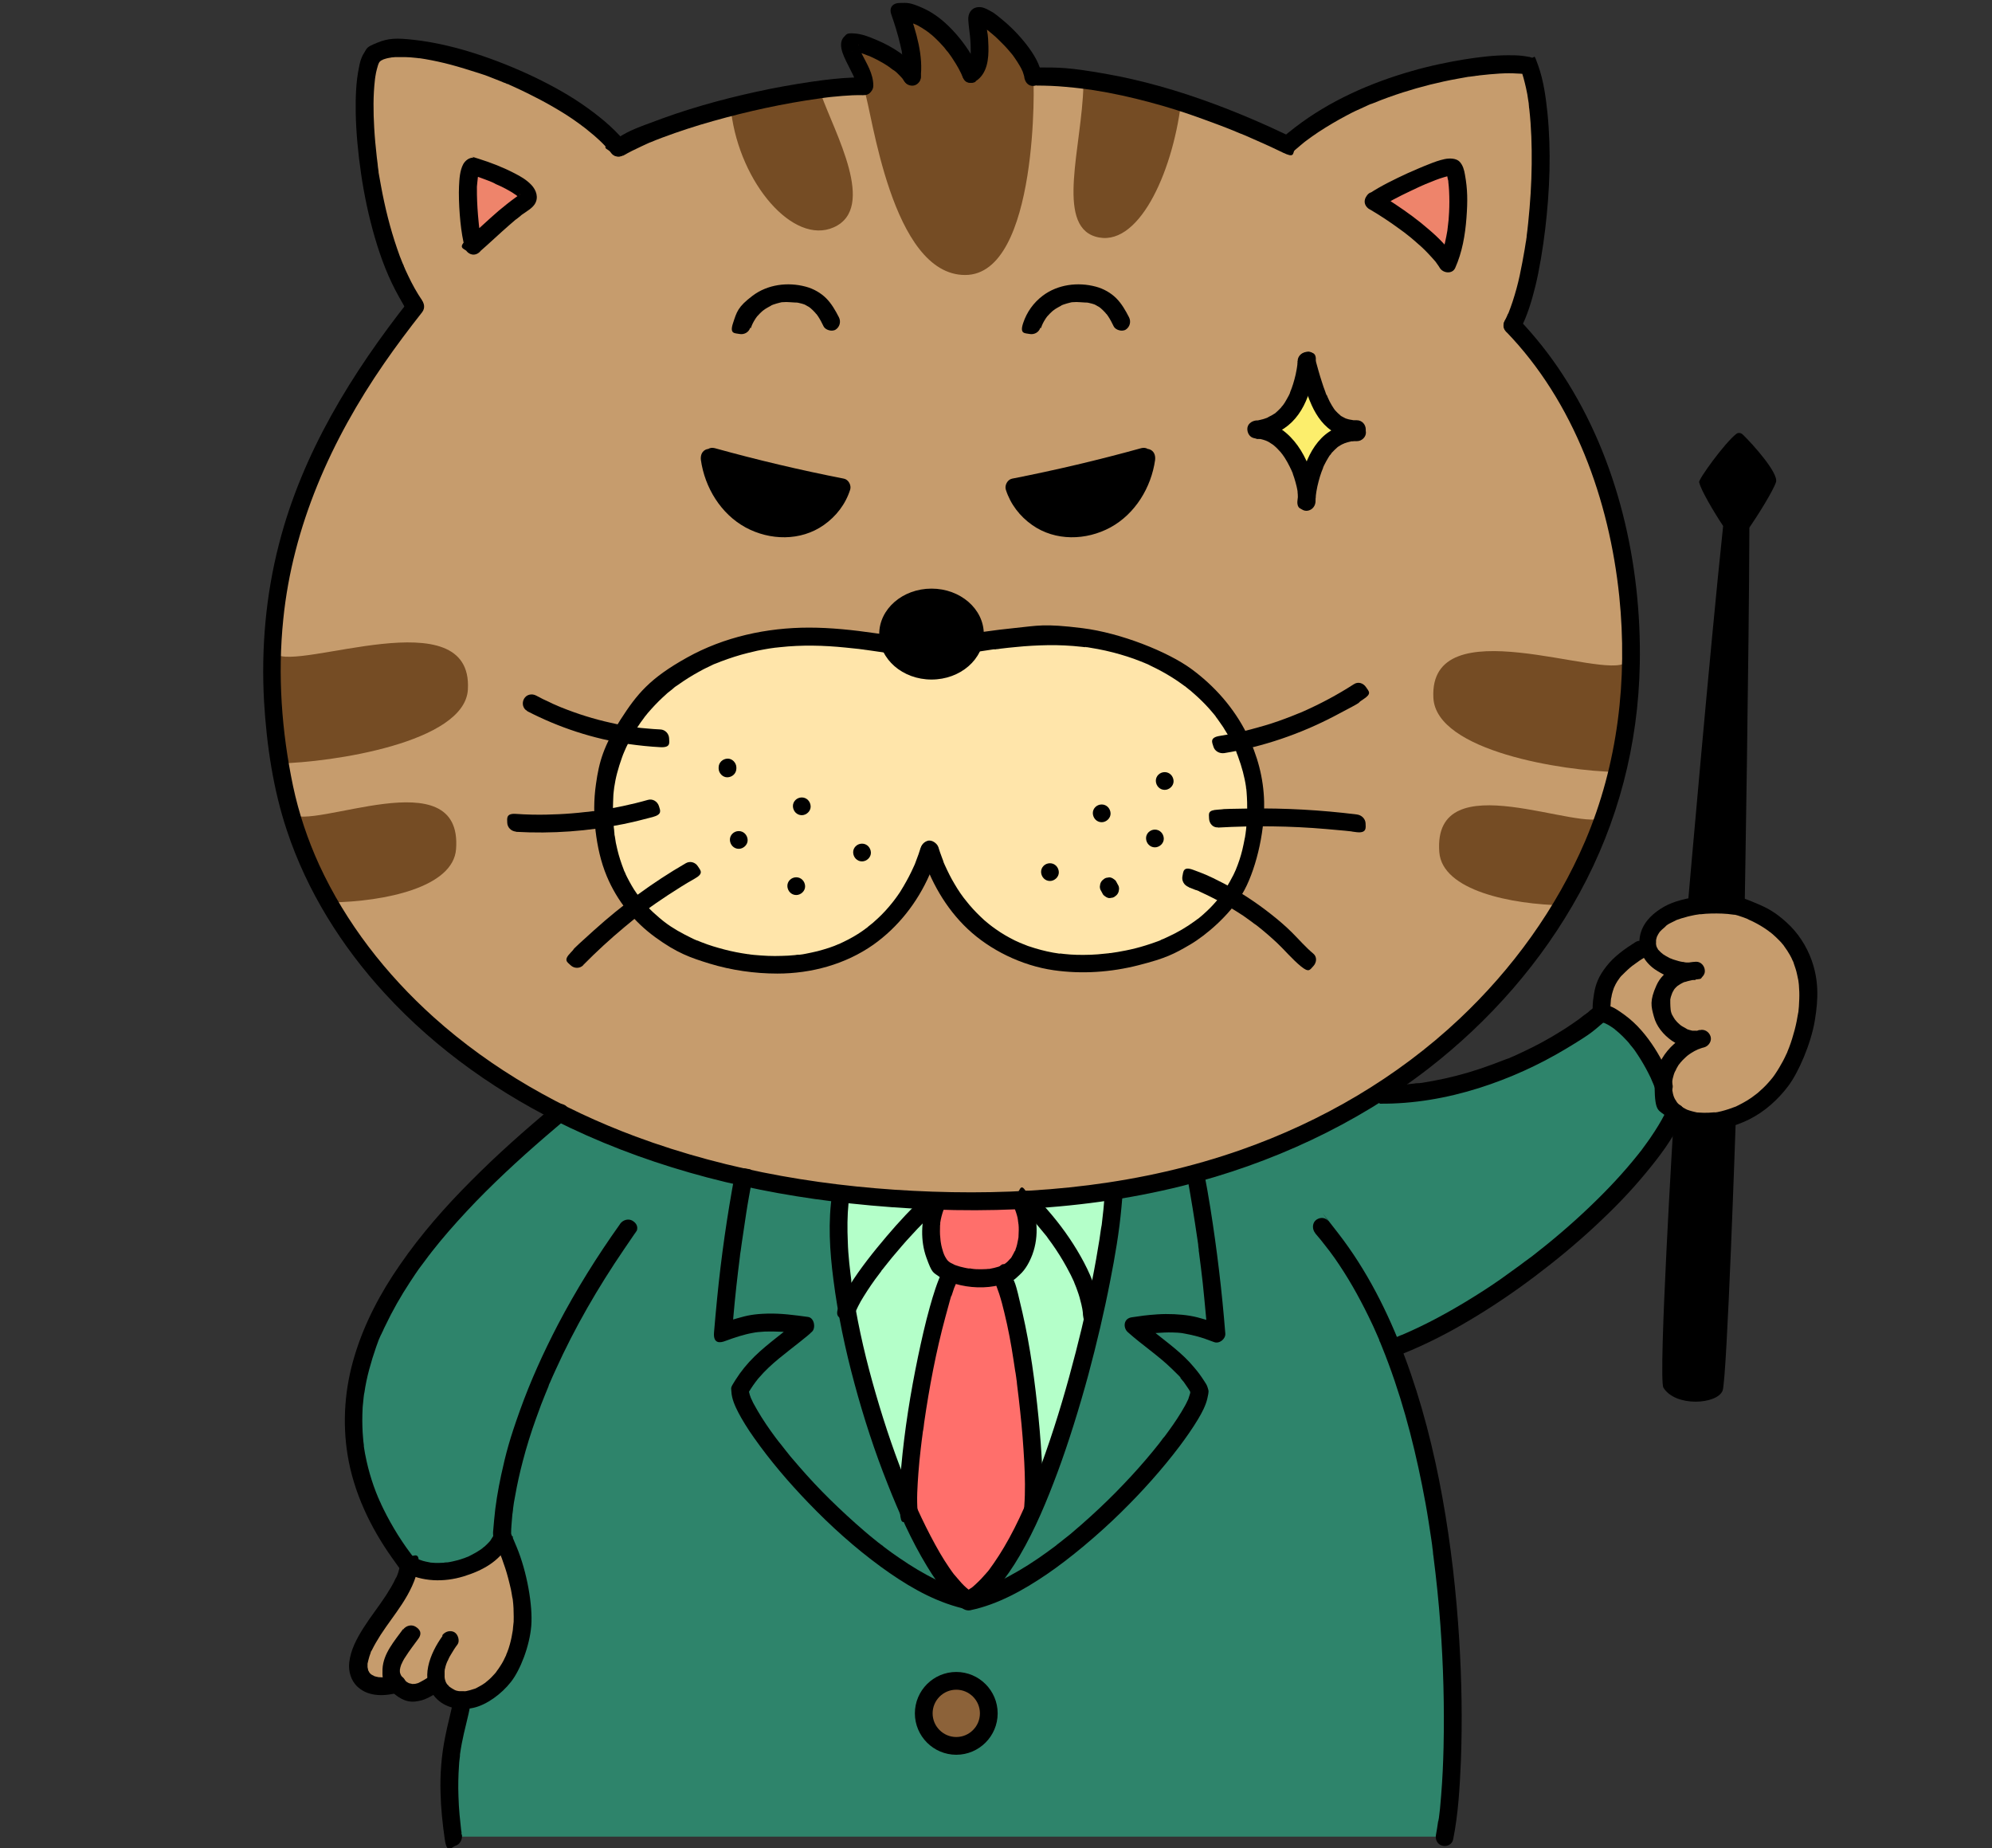 <?xml version="1.0" encoding="UTF-8"?>
<svg xmlns="http://www.w3.org/2000/svg" version="1.1" viewBox="0 0 1078 1000">
  <rect x="0" y="0" width="1078" height="1000" fill="#333333" stroke="none"/>
  <defs>
    <style>
      .cls-1 {
        fill: #b4ffc9;
      }

      .cls-2 {
        fill: #c69c6d;
      }

      .cls-3 {
        fill: #ff6f6b;
      }

      .cls-4 {
        fill: #754c24;
      }

      .cls-5 {
        fill: none;
        stroke: #000;
        stroke-miterlimit: 10;
        stroke-width: 9.6px;
      }

      .cls-6 {
        fill: #ffe5aa;
      }

      .cls-7 {
        fill: #8c6239;
      }

      .cls-8 {
        fill: #ee846b;
      }

      .cls-9 {
        fill: #fcee6c;
      }

      .cls-10 {
        fill: #2e846b;
      }
    </style>
  </defs>
  <!-- Generator: Adobe Illustrator 28.7.1, SVG Export Plug-In . SVG Version: 1.2.0 Build 142)  -->
  <g>
    <g id="_レイヤー_1" data-name="レイヤー_1">
      <path class="cls-3" d="M543.1,691.7c12.8-8,18-31.6,11.2-38.4-6.4-6.4-40-6.4-48-1.6-9.3,5.6,0,33.6,8,38.4-14.5,28-25.6,110.5-24,124.9,1.6,14.6,20.8,44.8,33.6,51.2,5.9,3,29.1-36.5,35.2-51.2,6.1-14.7-6.1-97.2-16-123.3Z"/>
      <path class="cls-10" d="M906.6,603.6c0-12.8-33.1-60.2-40.3-54.4-60.6,49.6-109.1,36-118.3,41.5-81.7,49.6-143,49-144.1,54.4-3.2,15.5-38.4,209.8-80.1,221-41.6-25.6-76-162.1-68.9-219.4.4-3.2-4.9-3.2-9.6-3.2-56.1,0-140.9-43.2-145.7-40-22.2,14.8-73,65.3-93.8,108.1-19.2,39.3-22.3,88.2,15.4,135.3,6.4,8,41.6,3.2,49.6-16-2.9,6.8,12.9,22.1,11.2,52.8-1.6,28.8-29.9,35.4-32,36.8-4.8,3.2-4.6,73.3-4.6,73.3h536.6s9.3-190.2-30.6-266.1c97.5-34.6,153.6-111.5,155.2-124.3Z"/>
      <path class="cls-1" d="M512.7,690.1s-14.4-14.4-8-35.2-49.1-12.2-49.6-8c-4.8,36.8,14.4,131.3,32,160.1,2.8,4.5,17.6-97.7,25.6-116.9Z"/>
      <path class="cls-1" d="M559.1,651.6c-3.2,33.6-17,36.2-16,40,16.6,66.5,8,94.5,22.4,108.9,2.3,2.3,46.9-156.9,35.2-156.9s-41,1.4-41.6,8Z"/>
      <path class="cls-2" d="M322.6,152.8c-3.1,0-3.1,4.8,0,4.8s3.1-4.8,0-4.8Z"/>
      <path class="cls-2" d="M818.5,176c19.2-36.8,20.9-138.2,8-140.9-22.4-4.8-86.5,4.8-129.7,43.2-42.3-25.1-110.5-40-136.1-36.8-1.6-13.5-22-32.6-27.2-33.6-11.3-2.2,0,22.4-6.4,30.4C496.6-.2,485.4,3.1,490.2,17.5c1.7,5,3.5,22.4,3.2,22.4-.6-.4-12.4-10.9-17.2-13.6-13.2-7.3-21.2-7.3-10,18.4-40,0-91.1,14.7-131.3,33.6-19.5-22-92.9-60.9-129.7-49.6-21.7,6.6,1.9,109.8,19.2,137.7-14.4,19.2-107.3,118.5-67.3,273.8,15.4,59.9,89.5,207.9,371.5,209.8,240.2,1.6,336.3-160.1,349.1-246.6,11.4-77.1,0-163.3-59.3-227.4Z"/>
      <path class="cls-2" d="M270.8,837.4c-8,6.4-35.3,9.3-44.8,11.2s-32.4,38.3-33.6,54.4c-.6,8.5,60.8,16.7,68.9,12.8,6.6-3.1,12.3-8.3,16-14.4,12.8-20.8,1.3-70.2-6.4-64.1Z"/>
      <path class="cls-2" d="M961.1,499.5c-12.8-11.2-25.6-10.8-43-8.8-21.1,2.4-23,15.7-32.3,23.2-9.2,7.4-31.9,32.2-13.1,35.1,13.3,2,27.5,53,40.3,56.2,26.2,6.6,59-18,64.1-48,3.2-19.2,4.4-39.8-16-57.7Z"/>
      <path class="cls-8" d="M786.5,91.1c-.5-1.1-42,16.2-40,17.6,2.7,2,33.9,24.9,36.8,30.4,1.2,2.2,8-36.8,3.2-48Z"/>
      <path class="cls-6" d="M680.8,433.8c-1.6-49.6-42.6-71.8-73.7-83.3-30.4-11.2-57.7-9.6-102.5,1.6-20.8-6.4-80.6-13.3-122,2.4-44.5,16.8-90.7,97.2-20.5,154.2,24.1,19.5,112.1,29.1,141-44.5,1.8,3.8,19.3,61.5,92.9,57.7,60.9-3.2,86-52.4,84.9-88.1Z"/>
      <path class="cls-9" d="M706.4,208c-1.6,6.4-16,17.5-16,22.4s11.8,28.1,14.4,27.2c4.8-1.6,19.2-22.4,19.2-22.4,1.5-2.1-16.6-31.3-17.6-27.2Z"/>
      <path class="cls-8" d="M285.3,105.5c-6.2-4.3-28.7-15.7-28.8-14.4-.5,5.4-1.3,36.3,1.6,36.8,2.5.5,28.7-21.4,27.2-22.4Z"/>
      <path class="cls-7" d="M535.1,927.1c0-4.8-3.2-17.6-17.6-17.6s-17.6,12.8-17.6,17.6,4.8,17.6,16,17.6,19.2-8,19.2-17.6Z"/>
      <path class="cls-4" d="M559.1,41.5c0-11.2-25.6-38.4-28.8-32-2.4,4.9-2.8,26.8-4.8,28.8-1.1-2.1-19.2-35.2-36.8-30.4,0,0,5,29.2,4.8,32-3.3-3.6-27.2-22.4-32-16s2.5,15.5,6.4,25.6,14.4,99.3,54.4,99.3,37.5-107.1,36.8-107.3Z"/>
      <path class="cls-4" d="M444.4,51c-1-2.9-48.9,8-48.7,9.7,4.8,38.4,33.6,72.1,55.5,62.3,23.5-10.5.5-51.1-6.9-72Z"/>
      <path class="cls-4" d="M586.3,46.3c0-3.1,53.1,7.9,52.8,9.6-4.8,38.4-23.5,79.1-46.4,72.1-21.4-6.6-7.2-48.9-6.4-81.7Z"/>
      <path class="cls-4" d="M253.2,373c2.8-49.6-92.2-9.5-104.1-19.2-2.4-1.9-1,59.3,1.6,59.3,28.4-.5,100.9-11.2,102.5-40Z"/>
      <path class="cls-4" d="M246.8,459.5c3.8-49.5-77.8-9.5-89.7-19.2-2.4-1.9,19.8,48.1,22.4,48,28.4-.5,65.7-8,67.3-28.8Z"/>
      <path class="cls-4" d="M874.6,417.8c2.6,0,7.6-61.2,5.2-59.3-11.9,9.7-106.8-30.4-104.1,19.2,1.6,28.8,70.5,39.5,98.8,40Z"/>
      <path class="cls-4" d="M846.2,489.9c2.6,0,24.8-50,22.4-48-11.9,9.7-93.5-30.3-89.7,19.2,1.6,20.8,38.9,28.3,67.3,28.8Z"/>
      <path d="M228.4,162.5c-2.9-4.3-5.4-8.8-7.6-13.5s-1.2-2.5-1.7-3.7-.2-.6-.4-.8-.1-.3-.2-.4c-.2-.5.2.4.2.4,0-.4-.6-1.6-.8-2-1.1-2.6-2.1-5.3-3-8-3.8-11-6.6-22.4-8.7-33.8s-1-5.6-1.4-8.4-.2-1.4-.3-2.1,0-.6-.1-.9,0-.4,0-.6c0,.2.1,1,0,.3-.2-1.3-.3-2.7-.5-4-.6-5.3-1.1-10.6-1.4-15.9-.5-8.6-.6-17.4.4-26s0-.4,0-.7c0-.8-.2,1.3,0,.5s.1-.8.2-1.3c.1-.8.3-1.5.4-2.3.3-1.3.6-2.5,1-3.8s.2-.5.3-.8,0-.2.1-.3c.3-.8-.3.7-.3.6.2-.4.4-.8.6-1.2s.2-.3.3-.5c.5-.8-.9,1-.3.4s.8-.7,1-1-1.2.8-.6.5.2-.2.3-.2c.2-.2.5-.3.7-.4s.4-.2.6-.3c1.1-.5-.9.3-.2,0,1.2-.4,2.4-.8,3.7-1s.7-.1,1-.2c1.1-.2-1.3.1,0,0s1.6-.1,2.3-.2c1.7,0,3.5,0,5.2,0s3.8.2,5.7.4,1,.1,1.5.2,1.1.1.2,0,.2,0,.4,0c1.1.2,2.2.3,3.2.5,4.6.8,9.2,1.8,13.7,3s10,2.9,15,4.5,5.2,1.8,7.8,2.8,2.5,1,3.8,1.5,1.3.5,1.9.8,1.5.4,2,.8-.9-.4-.4-.2.4.2.6.2c.3.1.6.2.9.4.7.3,1.4.6,2,.9,1.3.6,2.6,1.2,3.9,1.8,2.5,1.2,5,2.4,7.5,3.7,5,2.5,9.8,5.2,14.6,8.1s8.9,5.8,13.1,9,.2.2.3.3-.8-.6-.4-.3.5.4.8.6c.5.4,1,.8,1.5,1.2.9.8,1.9,1.5,2.8,2.3,1.8,1.6,3.6,3.2,5.3,5s3,3.2,4.4,4.9,5.2,1.8,6.8,0,1.7-4.7,0-6.8c-6.6-7.9-14.8-14.4-23.2-20.2s-19.3-11.7-29.6-16.4-21.2-8.9-32.2-12.2c-9.4-2.8-19.1-5-28.8-6.1s-13.9-1-20.1,1.5-5.5,2.9-7.2,5.6-2.2,5-2.7,7.6c-1.7,8-1.9,16.4-1.8,24.5.2,11.1,1.3,22.2,2.9,33.2,1.7,11.7,4.2,23.4,7.5,34.7s7.4,22,13.1,32.1,2.5,4.3,3.9,6.4,4.3,3.2,6.6,1.7,3.2-4.3,1.7-6.6h0Z"/>
      <path d="M337.1,84.3c3.3-1.9,6.7-3.6,10.2-5.2s1.7-.8,2.6-1.2.9-.4,1.3-.6c1-.4-1,.4,0,0s.5-.2.8-.3c2.1-.9,4.2-1.7,6.3-2.5,9.1-3.4,18.3-6.4,27.6-9,18.8-5.3,38-9.5,57.4-12.2s1.1-.1-.2,0c.4,0,.8-.1,1.2-.2.6,0,1.2-.1,1.7-.2,1.1-.1,2.3-.3,3.4-.4,2.1-.2,4.3-.4,6.4-.6,3.7-.3,7.4-.5,11.2-.4s4.9-2.2,4.8-4.8-2.1-4.8-4.8-4.8c-7.3-.1-14.6.6-21.8,1.5s-19.1,2.8-28.5,4.7c-19.7,4-39.3,9.1-58.3,16s-17.9,6.9-26.2,11.7-3.1,4.4-1.7,6.6,4.2,3.1,6.6,1.7h0Z"/>
      <path d="M472.6,46.3c0-6.5-3.6-11.9-6.4-17.5s-.7-1.3-.9-1.9c0,.1.4,1,0,.2s-.2-.6-.3-.9c-.2-.6-.3-1.2-.5-1.8s.2-.2,0,.4c0-.2,0-.8,0-.9.3,1-.6,2.3-1.2,2.9.3-.3.6-.3-.8.6.4-.2.9-.3-.9.3.2,0,.3,0,.5-.1-1.8.4-1,.1-.3.1s.5,0,.7,0c.7,0-1.4-.2-.6,0s.3,0,.5,0c.8.1,1.5.3,2.3.6,1.8.5,3.5,1.2,5.3,1.9s.8.4-.4-.2c.2.1.5.2.8.3.5.2,1,.5,1.5.7,1,.5,1.9.9,2.9,1.4,2,1.1,4,2.2,5.9,3.5s2,1.6,3.1,2.2c-1.1-.6-.4-.3,0,0s.5.4.8.6c.5.4.9.8,1.3,1.2.8.8,1.6,1.6,2.3,2.4s.2.3.3.4c.5.6-.7-1,0,0s.6.9.9,1.3c1.3,2.2,4.4,3.1,6.6,1.7s3.1-4.2,1.7-6.6c-2.5-4.3-6.5-7.6-10.6-10.5s-8.3-5.1-12.8-7-7.8-3.2-12-3.5-4.1.4-5.5,1.8c-2.3,2.3-1.8,5.7-.9,8.5s3,6.7,4.6,9.9.8,1.6,1.2,2.4.6,1.4.1.2c.2.5.4.9.5,1.4.3.8.5,1.6.7,2.5v.4c.2.5.2.5,0-.2.2.4,0,1,0,1.4,0,2.5,2.2,4.9,4.8,4.8s4.8-2.1,4.8-4.8h0Z"/>
      <path d="M498.1,42.8c1.8-12.6-2.3-25.5-6.4-37.4l-4.6,6.1c.7,0,1.5,0,2.2,0s.3,0,.5,0c.7,0-1-.2-.3,0s.7.1,1.1.2c1.6.3,3.1.8,4.6,1.4s-.4-.1-.4-.2c.1.1.4.2.6.3.4.2.7.3,1.1.5.7.4,1.4.8,2.1,1.2,1.5.9,2.9,1.9,4.3,2.9-.8-.6,0,0,.3.3s.6.5.9.7c.7.6,1.4,1.2,2.1,1.9,1.3,1.2,2.5,2.5,3.7,3.8s1.2,1.3,1.7,2,.6.7.8,1,.2.3.4.4c.8,1-.4-.5,0,0,1,1.4,2.1,2.8,3,4.3,2.1,3.1,3.9,6.4,5.4,9.9s4.6,3,6.6,1.7,2.8-4.1,1.7-6.6c-3-6.9-7.2-13.2-12.1-18.8s-10.9-10.9-17.9-14-8.2-2.9-12.6-2.8-5.7,3.1-4.6,6.1c1.9,5.4,3.6,10.9,4.9,16.5s.7,3,.9,4.5.3,1.6.4,2.4c0-.7,0-.4,0,0s0,.8.1,1.2c.1,1.4.2,2.9.2,4.3s0,1.4,0,2.2,0,.6,0,.9-.2,1.6,0,.3c-.2,1.3-.2,2.5.5,3.7s1.7,1.9,2.9,2.2c2.3.5,5.5-.7,5.9-3.4h0Z"/>
      <path d="M527.9,44c6.4-4,7.2-12.1,7-19s-.5-6.4-.9-9.5-.3-2.7-.4-4,0-1,0-1.5,0-.4,0-.6c0-.6-.3,1.6-.1.9-.4,1.3-1.3,2.2-2.3,2.6s.2,0-.9.2-.5,0-.3,0-1.5-.4-.8-.1.3,0,.4.1.3.1.4.2c.5.1-.9-.4-.8-.3s.3.1.4.2c1.8.9,3.5,2.1,5.1,3.3s-.7-.5,0,0,.5.4.7.6c.6.5,1.1.9,1.7,1.4,1.1.9,2.2,1.9,3.2,2.9,2.3,2.2,4.4,4.4,6.4,6.8s1.1,1.3,1.6,2-.2-.3-.2-.3c.1.2.3.4.5.7.2.3.5.7.7,1,.9,1.3,1.8,2.7,2.6,4.1s.8,1.4,1.1,2.1.3.6.5,1c.3.7-.2-.5-.2-.5,0,.2.2.5.2.6.2.6.4,1.2.6,1.9s.2.7.2,1,.2,1.7,0-.1c.3,2.5,2,4.9,4.8,4.8s5.1-2.1,4.8-4.8c-.8-6.7-4.5-12.5-8.5-17.7-3.9-5-8.4-9.6-13.3-13.6s-4.3-3.4-6.6-4.7-4.2-2.1-6.5-1.8c-3.6.5-5.2,3.6-5,6.9s.6,5.7.9,8.5.6,7.7.3,11.6-.1.8,0,0,0,0,0,.2c0,.4-.2.9-.3,1.3s-.2.8-.3,1.2-.1.3-.2.5c-.3.9-.2-.1.1-.2-.1,0-.4.9-.5,1s-.2.3-.2.4c-.3.5-.7.4.2-.2-.2.2-.5.5-.7.7-.5.5-.3-.2.4-.3-.1,0-.4.3-.6.4-2.1,1.3-3.2,4.4-1.7,6.6s4.3,3.1,6.6,1.7h0Z"/>
      <path d="M560.7,46.3c5.3,0,10.7.2,16,.7s5.2.5,7.8.8,1.4.2,2.2.3.9.1,0,0c.3,0,.6,0,.9.1,1.4.2,2.9.4,4.3.6,10.3,1.6,20.5,3.9,30.6,6.6s19.1,5.6,28.4,9,8.4,3.1,12.6,4.7,3.9,1.6,5.9,2.4,1.8.8,2.8,1.1.9.3-.2-.1c.2,0,.4.2.6.3.5.2,1,.4,1.5.6,6.7,2.9,13.4,5.9,20,9.1s5.3.7,6.6-1.7.7-5.4-1.7-6.6c-13.7-6.6-27.8-12.7-42.1-18-19.1-7.1-38.8-12.8-58.8-16.3s-24.7-3.4-37.1-3.4-4.9,2.2-4.8,4.8,2.1,4.8,4.8,4.8h0Z"/>
      <path d="M700.2,81.7c1.1-1,2.3-1.9,3.4-2.9s1.2-.9,1.7-1.4c1-.8-.8.6.2-.2s.6-.4.9-.7c2.4-1.8,4.8-3.5,7.2-5.1,4.9-3.2,10-6.2,15.1-8.9s5.2-2.6,7.8-3.8,2.6-1.2,3.9-1.8,1.1-.5,1.6-.7c1.1-.5-1,.4.2,0s.9-.4,1.3-.5c5.1-2.1,10.4-4,15.7-5.7,9.7-3.1,19.6-5.6,29.6-7.4s4.4-.8,6.5-1.1,2-.3,3.1-.4-1.2.2-.2,0,.5,0,.8-.1c.5,0,1-.1,1.5-.2,3.7-.4,7.4-.8,11.1-1s6.5-.2,9.7,0,1.2,0,1.8.1.6,0,.9,0c1.3.1-1.2-.2-.3,0s1.7.3,2.5.5l-3.4-3.4c1.3,3.4,2.2,7,3,10.5s.8,4,1.1,6,.3,2.1.5,3.1c-.3-1.7,0,.3,0,.7,0,.6.1,1.1.2,1.7,1.1,9.9,1.4,19.8,1.3,29.7-.1,10.7-.8,21.3-1.9,31.9-.3,2.5-.5,5.1-.9,7.6.3-1.5,0,.6-.1,1,0,.6-.2,1.3-.3,1.9-.2,1.3-.4,2.5-.6,3.8-.8,4.7-1.7,9.5-2.7,14.2s-2.3,9.4-3.8,14c-.7,2.1-1.4,4.1-2.2,6.1s-.2.4-.3.6c.5-1.5.2-.5,0-.1s-.4.8-.5,1.2c-.4.9-.8,1.7-1.3,2.6-1.2,2.2-.6,5.3,1.7,6.6s5.3.7,6.6-1.7c3.9-7.4,6.3-15.5,8.3-23.6s4.1-20.4,5.3-30.8c2.5-20.9,3.3-42.3,1.2-63.2-.9-8.5-2.1-17.1-4.9-25.1s-1.6-3.8-3.9-4.6-.7-.2-1.1-.3c-1.3-.3-2.5-.4-3.8-.6-2.5-.3-5.1-.3-7.6-.3-7.8,0-15.7,1-23.4,2.2s-19.4,3.6-28.9,6.4c-22.4,6.4-44.3,16.1-62.8,30.3-2.6,2-5.1,4-7.6,6.1s-1.8,5.1,0,6.8,4.8,1.8,6.8,0h0Z"/>
      <path d="M261.1,131.5c-.5-1.9-.9-3.8-1.3-5.7s-.3-2-.5-3,0-.6-.1-.9c.2,1.5,0,.4,0,.1,0-.7-.2-1.4-.2-2.1-.5-4.9-.8-9.7-.9-14.6s0-4.4.2-6.5.2-1.9.3-2.8c0,1.7,0,.5,0,0s.2-.9.3-1.3c.1-.6.4-1.2.5-1.8-.4,1.5-.4.9-.1.4.4-.9-.8.9-.3.4-.5.5-.7.7-1.6.9s-1.8.2-2.3,0c.2,0,.4.1.7.2,2.3.6,4.5,1.5,6.7,2.3s3.2,1.2,4.7,1.9.4.2.6.3c-1.5-.5-.6-.3-.3-.1s.7.3,1,.5c.9.4,1.8.8,2.7,1.2,1.6.8,3.2,1.6,4.7,2.5s1.4.8,2.1,1.3.5.4.8.5c.4.3,1.6,1.3.2.1.5.4,1,.8,1.5,1.3s.4.4.6.6c.6.7-.7-1.2-.2-.2s.2.4.4.6c.4.5-.4-1.3-.3-.7s0,.2,0,.3c.2.8,0-1.6,0-.6s.3-1.5,0-.6.7-1.4.1-.4,1-1,.5-.6-.3.3-.4.4c-.5.5,0-.4.5-.4,0,0-.7.5-.7.5-.6.4-1.3.8-1.9,1.3-3.2,2.3-6.3,4.8-9.3,7.3-5.7,4.9-11.2,10.2-16.9,15.2s-1.8,5.1,0,6.8,4.8,1.8,6.8,0c5.3-4.6,10.4-9.5,15.8-14.2s2.8-2.4,4.2-3.5,1.3-1,1.9-1.5-.1,0-.2.1c.2-.1.3-.2.5-.4.4-.3.7-.6,1.1-.8,2.2-1.6,4.7-2.9,6.3-5.2,2.4-3.6.9-7.8-1.8-10.6s-5.7-4.5-8.8-6.1c-6.3-3.3-13-5.9-19.7-8s-1.9-.6-2.9-.6c-2.3,0-4.3,1.6-5.4,3.5-1.9,3.6-2.1,8.1-2.3,12s0,10.2.4,15.3,1,10.2,2.1,15.3.4,1.8.7,2.8c.7,2.4,3.4,4.2,5.9,3.4s4.1-3.3,3.4-5.9h0Z"/>
      <path d="M745.7,112.9c5.5-3.6,11.4-6.6,17.3-9.4s3.4-1.6,5.1-2.4,1.6-.7,2.5-1.1.8-.4,1.2-.5.4-.2.7-.3c.4-.2-1.1.5,0,0,2.9-1.2,5.8-2.4,8.9-3.3s2.2-.6,3.3-.8-.3,0-.5,0c.2,0,.4,0,.6,0s.3,0,.5,0c.9,0-1.3-.2-.7,0s-1.3-.7-.8-.3-1.1-1-.7-.5-.8-1.3-.5-.6.2.3.3.5c.4.7-.4-1.2-.2-.6s.2.4.2.7c.2.5.3,1,.4,1.5s.2,1.2.4,1.8,0,.6.1.8c.2,1.2-.2-1.3,0,.2s.3,3.1.4,4.7c.2,3.9.2,7.8,0,11.6s-.3,4.7-.6,7-.1,1.2-.2,1.8.2-1.2,0-.1,0,.7-.1,1c-.2,1.1-.4,2.2-.6,3.3-.4,2.3-1,4.6-1.6,6.9s-.6,2.1-1,3.1-.3,1-.5,1.4-.5,1,0,.3-.2.4-.2.5h8.3c-3.8-6-8.9-11.2-14.3-15.8-5.7-5-11.9-9.5-18.2-13.7s-6.1-4-9.3-5.8-5.4-.6-6.6,1.7-.6,5.2,1.7,6.6c5.6,3.3,11.1,6.9,16.4,10.8s1.4,1,2.1,1.5.6.5.9.7.4.3.6.5c-.3-.3-.4-.3,0,0,1.5,1.1,2.9,2.3,4.3,3.5,2.7,2.3,5.3,4.6,7.7,7.2s2.5,2.7,3.7,4.1.2.3.3.4c.4.5.2.4,0,0,.2.4.6.7.8,1.1.5.7,1,1.4,1.4,2.1,1.7,2.8,6.7,3.5,8.3,0,3.8-8.5,5.4-17.8,6.1-27.1s.6-15.6-.8-23.3c-.4-2.5-1.1-5.2-2.9-7.1s-5.4-2-8.2-1.4-5.6,1.6-8.3,2.7c-3.9,1.5-7.7,3.2-11.6,4.9-7.1,3.3-14.4,6.8-20.9,11.1-2.1,1.4-3.2,4.3-1.7,6.6s4.3,3.2,6.6,1.7h0Z"/>
      <path d="M221.6,162.3c-31.2,39.5-58,82.9-70.6,132-7.2,27.8-9.7,56.7-8.1,85.3,1.4,23.5,4.9,47.5,12.4,69.9,10.9,32.8,29.6,62.6,52.9,88,28.1,30.7,62.9,55,100.4,72.8,47.7,22.6,99.4,35.3,151.7,40.9,59.7,6.4,121.1,5.1,179.5-9.5,48-12,93.9-33.1,133.1-63.4,33.3-25.8,61.7-58.1,81.9-95.1,20.9-38.2,31.8-80.4,32.6-123.9,1-54.2-11.8-110.7-41.6-156.4-7-10.8-15.1-21-24-30.3-4.3-4.5-11.1,2.3-6.8,6.8,36.9,38.1,55.9,91.2,61.3,143.3,4.6,44.9-.7,90.8-18.5,132.5-15.6,36.4-39.3,69.1-68.1,96.2-33.7,31.7-74.4,55.4-117.9,70.7-53.7,18.9-110.6,24.7-167.3,22.7-54.6-1.9-109.4-10.8-160.7-29.9-39.7-14.8-77.5-36.1-109.1-64.5-25.8-23.2-47.5-51-62-82.5-6.2-13.6-11-27.9-14.1-42.5-6.2-29.6-8.4-60.2-5.3-90.3,5.1-50.5,26-97.1,54.6-138.5,6.5-9.4,13.4-18.6,20.5-27.6,3.8-4.8-3-11.6-6.8-6.8h0Z"/>
      <path d="M406.3,177.6c.2-.5.4-1,.6-1.6s-.5,1,0,0,.2-.4.3-.7c.5-1,1-1.9,1.6-2.8s.3-.5.5-.7.4-.9,0,0c.2-.4.6-.8.9-1.1.7-.8,1.5-1.6,2.3-2.3s.4-.3.5-.4c.5-.5-1,.7,0,0s.7-.5,1.1-.8c.9-.6,1.9-1.1,2.8-1.6s.5-.3.8-.4c0,0-1,.4-.2,0s.9-.3,1.3-.5c1-.4,2.1-.6,3.1-.9s1-.2,1.5-.3c.9-.1-.2,0-.3,0,.2,0,.5,0,.7,0,1.1-.1,2.3-.1,3.4,0s2.1.1,3.2.2,1,.1.3,0,.3,0,.4,0c.5,0,1.1.2,1.6.3.9.2,1.7.4,2.5.7s.8.4,1.2.5c0,0-1.1-.5-.4-.1s.5.2.7.4c.7.3,1.3.7,1.9,1.2s.3.3.5.4c0,0-.9-.8-.4-.3s.7.6,1,.9c.6.6,1.2,1.2,1.8,1.9s.2.3.3.4c-.9-.9-.3-.4,0-.1s.5.8.8,1.1c1.2,1.8,2.2,3.7,3.1,5.6s4.5,3.1,6.6,1.7,2.9-4.2,1.7-6.6c-1.9-3.7-4-7.4-6.9-10.3s-6.9-5.2-11.1-6.3c-9.7-2.6-20.6-1.2-28.7,4.9s-8.6,8.8-10.6,14.8.9,5.4,3.4,5.9,5.1-.8,5.9-3.4h0Z"/>
      <path d="M563.3,177.6c.2-.5.4-1,.6-1.6s-.5,1,0,0,.2-.4.3-.7c.5-1,1-1.9,1.6-2.8s.3-.5.5-.7.4-.9,0,0c.2-.4.6-.8.9-1.1.7-.8,1.5-1.6,2.3-2.3s.4-.3.5-.4c.5-.5-1,.7,0,0s.7-.5,1.1-.8c.9-.6,1.9-1.1,2.8-1.6s.5-.3.8-.4c0,0-1,.4-.2,0s.9-.3,1.3-.5c1-.4,2.1-.6,3.1-.9s1-.2,1.5-.3c.9-.1-.2,0-.3,0,.2,0,.5,0,.7,0,1.1-.1,2.3-.1,3.4,0s2.1.1,3.2.2,1,.1.3,0,.3,0,.4,0c.5,0,1.1.2,1.6.3.9.2,1.7.4,2.5.7s.8.4,1.2.5c0,0-1.1-.5-.4-.1s.5.2.7.4c.7.3,1.3.7,1.9,1.2s.3.3.5.4c0,0-.9-.8-.4-.3s.7.6,1,.9c.6.6,1.2,1.2,1.8,1.9s.2.3.3.4c-.9-.9-.3-.4,0-.1s.5.8.8,1.1c1.2,1.8,2.2,3.7,3.1,5.6s4.5,3.1,6.6,1.7,2.9-4.2,1.7-6.6c-1.9-3.7-4-7.4-6.9-10.3s-6.9-5.2-11.1-6.3c-9.7-2.6-20.6-1.2-28.7,4.9-5,3.8-8.6,8.8-10.6,14.8s.9,5.4,3.4,5.9,5.1-.8,5.9-3.4h0Z"/>
      <path d="M504.1,346.5c-2.6-.2-5.2-.5-7.8-.8s-2.4-.3-3.6-.4-.6,0-.9-.1c1.1.2.2,0,0,0-.7,0-1.4-.2-2.1-.3-5.4-.8-10.8-1.6-16.2-2.3-11.8-1.7-23.7-3-35.7-3-22.8,0-45.9,5-66,16.2s-27,19.6-36,33.6-11.6,22.6-13.3,35c-1.2,8.3-1.2,16.8-.2,25.2s2.8,16.7,6.1,24.6c5.6,13.3,14.6,24.5,26.3,33s18.9,11,29.3,14.2c11.8,3.6,24.4,5.4,36.7,5.4,18.3,0,36.8-5,51.9-15.6,13.4-9.5,23.8-22.8,30.4-37.8,1.7-3.8,3.2-7.8,4.4-11.8s-.9-5.3-3.4-5.9-5.1.8-5.9,3.4-1.2,3.7-1.9,5.5-.7,1.8-1,2.7-.8,1.8-.2.5c-.2.4-.4.9-.6,1.3-1.6,3.6-3.4,7-5.4,10.4s-2,3.3-3.1,4.9-1.1,1.5-1.6,2.2-.6.8-.9,1.2c-.5.6.2-.2.2-.3-.2.2-.4.5-.6.8-2.4,3-5,5.9-7.8,8.5s-3,2.7-4.5,3.9-.7.5-1,.8c-.5.4,1-.7.2-.1s-.3.2-.5.4c-.9.6-1.7,1.3-2.6,1.9-3.3,2.3-6.8,4.3-10.4,6s-1.7.8-2.5,1.2h-.3c-.5.3-.4.3.3,0,0,0-.6.2-.6.2-.6.2-1.2.5-1.7.7-2,.8-4,1.4-6,2s-4.2,1.2-6.3,1.6-4.4,1-6.6,1.2c1.4,0-.4,0-.8,0-.5,0-1,.1-1.6.2-1.2.1-2.5.2-3.7.3-2.4.1-4.9.2-7.3.2s-5.1-.1-7.6-.3-2.5-.2-3.7-.3-1.2-.1-1.8-.2-.8-.1-1.2-.2c.9.1,0,0-.3,0-4.2-.6-8.4-1.4-12.6-2.5s-8.3-2.3-12.3-3.9-1.1-.4-1.7-.7-.6-.2-.9-.3-.2,0-.3-.1c-.7-.3,1.1.5.5.2-1.2-.5-2.4-1-3.5-1.6-2.4-1.2-4.8-2.4-7.2-3.8s-4.9-3-7.2-4.8-.5-.4-.8-.6-.3-.3-.5-.4c0,0,1,.8.4.3s-1.2-1-1.8-1.5c-1.2-1-2.3-2-3.4-3-2.3-2.2-4.5-4.5-6.5-7s-.5-.6-.7-.9c-.6-.8.6.9,0,0s-1.1-1.5-1.6-2.2c-1-1.4-1.9-2.8-2.7-4.2s-1.7-3-2.5-4.6-.7-1.4-1-2.2-.4-.8-.6-1.2-.4-1,0-.2-.1-.3-.2-.4c-1.4-3.6-2.6-7.2-3.5-11s-.9-4-1.2-6.1-.2-1-.3-1.6-.2-1.7-.1-1,0-.7-.1-1c0-.7-.1-1.3-.2-2-.5-4.7-.6-9.5-.4-14.2s.1-3.6.3-5.3.1-1.1.2-1.7,0-.5.1-.8c-.2,1.9,0,.5,0,0,.4-2.6.9-5.2,1.6-7.8s1.6-5.6,2.6-8.3.5-1.4.8-2.1.6-1.4.2-.5.2-.5.3-.7c.6-1.5,1.3-2.9,2-4.3,1.5-3,3.2-5.9,5-8.7s2-2.9,3-4.3.5-.7.8-1.1c.6-.8-.6.7-.2.2s.3-.4.4-.5c.6-.7,1.1-1.4,1.7-2.1,2.5-2.9,5.1-5.7,7.9-8.3s2.9-2.7,4.5-3.9.7-.6,1.1-.9.5-.4.7-.6c.6-.5-.3.2-.2.2,0-.2,2.4-1.8,2.6-1.9,3.5-2.5,7.2-4.8,11-6.9s4.1-2.1,6.1-3.1,2-1,3.1-1.4c-1.2.5.5-.2.8-.3.7-.3,1.4-.5,2-.8,4.8-1.8,9.7-3.4,14.6-4.6s5.8-1.4,8.7-1.9,2.8-.5,4.3-.7.9-.1,1.4-.2.9-.1.1,0c.9-.1,1.9-.2,2.8-.3,11.8-1.3,23.7-1,35.5.2s5.6.6,8.3.9,1.4.2,2.1.3.5,0,.8.1c-1-.1-.1,0,.1,0,1.4.2,2.8.4,4.2.6,5.2.7,10.4,1.6,15.7,2.3s10.3,1.4,15.5,1.8,4.9-2.4,4.8-4.8-2.1-4.6-4.8-4.8h0Z"/>
      <path d="M502.3,356.1c10.6-.9,21.2-2.6,31.8-4.2s2.6-.4,3.8-.5-.7,0,.2,0,.7,0,1-.1c.8,0,1.5-.2,2.3-.3,2.8-.3,5.6-.7,8.4-.9,5.8-.6,11.6-.9,17.3-1s12.3.2,18.4.9.6,0,.9.1c0,0,1.4.2.8,0s.9.1.8.1c.3,0,.6,0,.9.1,1.7.3,3.5.6,5.2.9,2.8.5,5.7,1.2,8.5,1.9,4.9,1.3,9.8,2.8,14.5,4.7s1,.4,1.5.6,1.8.7.7.3c1.2.4,2.4,1,3.5,1.6,2.1,1,4.1,2,6.1,3.1,3.8,2.1,7.5,4.4,10.9,6.9s.8.6,1.3.9.3.2.5.4l.2.2q.3.2,0,0l-.2-.2c.2.1.3.3.5.4.2.1.3.3.5.4.5.4.9.8,1.4,1.1,1.5,1.3,3,2.6,4.4,3.9,2.8,2.6,5.4,5.3,7.8,8.2s1.2,1.4,1.7,2.1.2.3.3.4c-.8-1-.4-.5-.2-.2.3.4.6.8.9,1.2,1,1.4,2,2.9,3,4.3,1.8,2.8,3.5,5.7,5,8.7s1.4,2.9,2,4.3.7,1.7,0,.1c.1.4.3.7.4,1.1.3.7.6,1.4.8,2.1,1.9,5.2,3.4,10.6,4.2,16.1s0,.4,0,.6c.1.7-.1-.8,0-.7,0,.3,0,.6.1.9,0,.6.1,1.2.2,1.9.2,1.9.2,3.8.3,5.6.1,4.7,0,9.4-.5,14.1s-.1,1-.2,1.5,0,.7-.1,1c0,.6.2.1,0-.3.1.3-.2,1.3-.2,1.6,0,.6-.2,1.2-.3,1.7-.4,2.1-.8,4.1-1.3,6.2-.9,3.7-2.1,7.3-3.6,10.9s-.4.8.2-.4c0,.2-.2.4-.3.6-.2.4-.3.7-.5,1.1-.4.9-.8,1.8-1.3,2.6-.8,1.5-1.6,3.1-2.5,4.5s-1.8,2.8-2.8,4.2-.9,1.2-1.3,1.8c-.8,1,.6-.8-.1.2s-.6.8-.9,1.1c-2,2.4-4.1,4.7-6.4,6.8s-2.2,2-3.4,3-1.1.9-1.7,1.3,1-.8.4-.3-.2.2-.4.3c-.4.3-.7.5-1.1.8-4.5,3.3-9.3,6.1-14.3,8.4s-2.3,1.1-3.5,1.6c1.8-.8-.3,0-.7.3s-1.1.4-1.7.7c-2.1.8-4.3,1.5-6.5,2.2-3.5,1.1-7.1,2-10.6,2.7s-5.4,1-8.2,1.4,1.2-.1-.1,0-.5,0-.8.1c-.7,0-1.3.2-2,.2-1.4.1-2.7.3-4.1.4-2.5.2-5.1.3-7.6.3s-4.9,0-7.3-.2-2.2-.2-3.3-.3-1.2-.1-1.7-.2-.5,0-.7,0c-1-.1,1,.1-.3,0-4.4-.6-8.8-1.6-13.1-2.9s-4-1.3-6-2.1-.9-.3-1.3-.5c-.8-.3,0-.2.1,0,0,0-.5-.2-.6-.2-1-.5-2.1-.9-3.1-1.4-3.6-1.8-7.1-3.8-10.3-6.1s-1.4-1-2.2-1.6-.5-.4-.7-.5c0,0,.9.7.3.2s-.9-.7-1.4-1.1c-1.5-1.2-3-2.5-4.4-3.9-2.8-2.7-5.4-5.5-7.8-8.6s-.2-.3-.4-.5c.9,1,.3.3,0,0s-.5-.7-.8-1c-.6-.8-1.2-1.6-1.8-2.5-1.1-1.6-2.1-3.2-3.1-4.9-2-3.3-3.7-6.8-5.3-10.3s-.7-1.9-.2-.5c-.2-.5-.4-.9-.5-1.3-.3-.8-.6-1.6-.9-2.4-.7-1.8-1.3-3.6-1.9-5.5s-3.4-4.2-5.9-3.4-4.2,3.3-3.4,5.9c4.9,15.7,13.2,30.5,25.2,41.8s29.1,19.8,46.5,22.3c15.3,2.2,31,1.1,45.9-2.7s19.3-6.1,28-11.2,21.2-15.9,28.1-27.3,12.3-32.6,11.9-49.9c-.3-12.9-3.6-25.2-9.3-36.7-7-14.1-17.6-26.1-30.2-35.3s-38-19.4-58.9-22-24.2-1.3-36.3-.1c-11.3,1.1-22.5,2.9-33.8,4.5s-1.3.2-1.9.3c-1.3.2,1-.1-.2,0s-.5,0-.8,0c-1.3.2-2.5.3-3.8.5-2.5.3-4.9.5-7.4.7s-4.9,2.1-4.8,4.8,2.1,5,4.8,4.8h0Z"/>
      <path d="M285.3,384.8c17.2,8.9,35.8,15,54.9,17.8,5.7.8,11.4,1.4,17.1,1.7s4.9-2.3,4.8-4.8-2.1-4.7-4.8-4.8-4.7-.3-7-.5-2.3-.2-3.4-.3-1.1-.1-1.6-.2-.6,0-.9-.1-1.2-.2-.3,0c-4.6-.7-9.1-1.4-13.6-2.5-9.1-2-18-4.8-26.7-8.3s-1.3-.5-1.9-.8,0,0,.1,0c-.3-.1-.7-.3-1-.4-1.2-.5-2.4-1-3.5-1.6-2.5-1.1-4.9-2.3-7.3-3.6s-5.3-.6-6.6,1.7-.7,5.3,1.7,6.6h0Z"/>
      <path d="M279.2,450.1c19.5,1.1,39.1-.3,58.2-4.2,5.3-1.1,10.6-2.4,15.8-3.8s4.2-3.4,3.4-5.9-3.3-4.1-5.9-3.4c-9.1,2.6-18.4,4.5-27.7,5.9s-1.1.2-1.7.2c-1,.1-.4,0-.1,0-.3,0-.6,0-.9.1-1.2.2-2.4.3-3.6.4-2.4.3-4.7.5-7.1.7-4.7.4-9.4.6-14.1.7s-10.8,0-16.2-.4-4.9,2.3-4.8,4.8,2.1,4.6,4.8,4.8h0Z"/>
      <path d="M315.7,522.1c7.1-7.2,14.5-14,22.3-20.5s3.9-3.2,5.9-4.7.5-.4.7-.5.7-.6,0,0c.5-.4.9-.7,1.4-1.1,1.1-.8,2.1-1.6,3.2-2.4,4-3,8.1-5.8,12.2-8.5s9.6-6.2,14.6-9,3.1-4.4,1.7-6.6-4.2-3.1-6.6-1.7c-17.8,10.3-34.5,22.6-49.8,36.4s-8.5,7.9-12.5,12-1.9,5,0,6.8,4.9,1.9,6.8,0h0Z"/>
      <path d="M662.6,407.5c20.8-3.4,41-10.3,59.7-20.1s10.3-5.7,15.3-8.9,3.2-4.3,1.7-6.6-4.3-3.2-6.6-1.7c-8.7,5.6-17.8,10.5-27.3,14.7s-1.1.5-1.6.7c-.9.4-.3.1,0,0-.3.1-.5.2-.8.3-1.2.5-2.5,1-3.7,1.5-2.5,1-5,1.9-7.5,2.8-4.8,1.7-9.7,3.1-14.6,4.4s-11.4,2.7-17.1,3.6-4.1,3.6-3.4,5.9,3.2,3.8,5.9,3.4h0Z"/>
      <path d="M659.1,447.8c19.6-1.1,39.2-.9,58.7.8s10.9,1.1,16.4,1.7,4.9-2.4,4.8-4.8-2.1-4.5-4.8-4.8c-19.3-2.4-38.8-3.5-58.3-3.2s-11.2.3-16.8.6-4.9,2.1-4.8,4.8,2.1,5,4.8,4.8h0Z"/>
      <path d="M643.3,480.1c1.1.4,2.2.9,3.3,1.3s.5.2.8.3c.8.3-1-.4.2,0s1.2.5,1.7.8c2.3,1,4.5,2.1,6.7,3.2,4.4,2.2,8.7,4.7,12.9,7.3s4,2.6,6,4,2,1.4,2.9,2.1,1,.8,1.5,1.1.4.3.7.5c.8.6-.5-.4.4.3,3.8,3,7.5,6.2,11,9.5s8,8.6,12.5,12.3,4.9,2,6.8,0,2.1-5.1,0-6.8c-4.1-3.4-7.6-7.5-11.4-11.3s-7.4-6.8-11.3-9.9c-8.1-6.4-16.7-12.1-25.8-16.8s-10.8-5.2-16.4-7.3-5.4,1-5.9,3.4.8,4.9,3.4,5.9h0Z"/>
      <path d="M398.5,415.8v-.5c0-2.5-2.2-4.9-4.8-4.8s-4.8,2.1-4.8,4.8v.5c0,2.5,2.2,4.9,4.8,4.8s4.8-2.1,4.8-4.8v-.5c0-2.5-2.2-4.9-4.8-4.8s-4.8,2.1-4.8,4.8v.5c0,2.5,2.2,4.9,4.8,4.8s4.8-2.1,4.8-4.8h0Z"/>
      <path d="M399.8,459.3c2.5,0,4.9-2.2,4.8-4.8s-2.1-4.8-4.8-4.8-4.9,2.2-4.8,4.8,2.1,4.8,4.8,4.8h0Z"/>
      <path d="M433.9,441.1c2.5,0,4.9-2.2,4.8-4.8s-2.1-4.8-4.8-4.8-4.9,2.2-4.8,4.8,2.1,4.8,4.8,4.8h0Z"/>
      <path d="M630.3,427.4c2.5,0,4.9-2.2,4.8-4.8s-2.1-4.8-4.8-4.8-4.9,2.2-4.8,4.8,2.1,4.8,4.8,4.8h0Z"/>
      <path d="M596.2,444.9c2.5,0,4.9-2.2,4.8-4.8s-2.1-4.8-4.8-4.8-4.9,2.2-4.8,4.8,2.1,4.8,4.8,4.8h0Z"/>
      <path d="M625,458.5c2.5,0,4.9-2.2,4.8-4.8s-2.1-4.8-4.8-4.8-4.9,2.2-4.8,4.8,2.1,4.8,4.8,4.8h0Z"/>
      <path d="M604.9,478.6l-.8-1.5c-.3-.6-.7-1-1.2-1.3-.5-.4-1-.7-1.6-.9-.6-.2-1.3-.2-1.9,0-.6,0-1.2.2-1.8.6l-1,.8c-.6.6-1,1.3-1.2,2.1l-.2,1.3c0,.9.2,1.7.7,2.4l.8,1.5c.3.6.7,1,1.2,1.3.5.4,1,.7,1.6.9.6.2,1.3.2,1.9,0,.6,0,1.2-.2,1.8-.6l1-.8c.6-.6,1-1.3,1.2-2.1l.2-1.3c0-.9-.2-1.7-.7-2.4h0Z"/>
      <path d="M568.2,476.7c2.5,0,4.9-2.2,4.8-4.8s-2.1-4.8-4.8-4.8-4.9,2.2-4.8,4.8,2.1,4.8,4.8,4.8h0Z"/>
      <path d="M430.9,484.3c2.5,0,4.9-2.2,4.8-4.8s-2.1-4.8-4.8-4.8-4.9,2.2-4.8,4.8,2.1,4.8,4.8,4.8h0Z"/>
      <path d="M466.5,466.1c2.5,0,4.9-2.2,4.8-4.8s-2.1-4.8-4.8-4.8-4.9,2.2-4.8,4.8,2.1,4.8,4.8,4.8h0Z"/>
      <path d="M450.4,645.6c-2.4,15.5-1.4,31.3.6,46.7,2.4,19,6.4,37.8,11.4,56.3,5,18.5,10.9,36.7,18,54.5,6,15.2,12.7,30.3,21.2,44.3,3.2,5.3,6.7,10.5,10.8,15.1,1.5,1.7,3.1,3.4,4.9,4.8s2.1,1.7,3.2,2.4,1.4.9,2.2,1.1c1.8.5,3.4-.3,4.9-1.1,4.8-2.9,8.9-6.8,12.5-11s8.3-11,11.7-16.9c8.4-14.3,14.8-29.8,20.6-45.4s11.8-34.9,16.6-52.6c4.5-16.8,8.5-33.7,11.8-50.7,2.6-13.2,4.9-26.5,6.1-39.9s.3-4.3.4-6.4-2.3-4.9-4.8-4.8-4.7,2.1-4.8,4.8c-.2,5.1-.8,10.1-1.4,15.2s-.1.8-.2,1.2c-.2,1.2.2-1.2,0-.1s-.2,1.7-.4,2.6c-.2,1.6-.5,3.2-.7,4.9-.6,3.6-1.2,7.1-1.8,10.7-3,16.9-6.7,33.6-11,50.2-4.7,18.3-10,36.5-16.3,54.4-1.5,4.3-3.1,8.7-4.7,12.9s-1.6,4.1-2.4,6.1-.8,2.1-1.3,3.1-.4.9-.5,1.3-.2.5-.3.8c-.3.8.5-1.1,0,.1-3.2,7.5-6.6,14.9-10.5,22s-7.1,12-11.2,17.6c1.1-1.4.1-.2-.1.1s-.5.6-.7.8c-.5.6-1,1.2-1.6,1.8-.9,1.1-1.9,2.1-2.9,3.1s-2,1.9-3,2.8-.9.7-1.4,1.1c1.3-1.2.6-.4.2-.2s-.6.4-.9.6c-1,.7-1.9,1.3-3,1.8h4.8c-.8-.4-1.5-.9-2.2-1.5s.8.7.4.3-.4-.3-.6-.5c-.4-.3-.8-.7-1.2-1-1.7-1.5-3.2-3.2-4.7-5s-.8-.9-1.2-1.4-1-1.3,0,.1c-.2-.3-.4-.6-.7-.9-.8-1.1-1.7-2.3-2.5-3.5-1.8-2.6-3.4-5.2-5-7.9-3.6-6.2-6.9-12.6-10-19.1s-3.3-7.2-4.9-10.8-.4-1-.6-1.4-.2-.4-.3-.7c-.4-1,.4,1.1,0,0s-.8-2-1.2-2.9c-.8-2-1.6-4-2.4-6-6.7-16.9-12.3-34.2-17.2-51.8-4.8-17.3-8.7-35-11.2-52.8s-.2-1.2-.2-1.7,0-.4,0-.6c.2,1.5,0,.4,0,.1-.1-1-.3-2.1-.4-3.1-.2-2-.5-4.1-.7-6.1-.4-3.9-.7-7.8-.8-11.6-.3-7-.3-14,.4-20.9s.2-1.4.2-2.1c.1-1.2-.2,1.2,0,0s.1-.8.2-1.2c.4-2.5-.6-5.3-3.4-5.9s-5.5.7-5.9,3.4h0Z"/>
      <path d="M501.6,652c-3.2,8.8-3.5,19.5-.3,28.4s3.6,7.9,7.1,10.5,5.6,3,8.6,3.8c7.7,2.2,16.4,2.6,24.1.6s7.7-2.8,10.8-5.6,5.3-6.9,6.8-10.9c3.7-10,2.8-21.7-1.9-31.2s-4.5-3.1-6.6-1.7-2.9,4.2-1.7,6.6.4.9.6,1.4c-.5-1,.1.3.2.6.4,1,.7,2,1,3s.5,1.9.6,2.9,0,.5.1.7c.1.7,0-.9,0-.2s.1,1.1.2,1.7c.2,2,.1,4,0,6s0,1-.1,1.4c0,.7.2-.9,0-.2s0,.5-.1.7c-.2,1-.4,1.9-.6,2.9s-.5,1.7-.8,2.6-.2,1-.5,1.2c0,0,.5-1,0-.2s-.2.5-.3.7c-.4.8-.8,1.5-1.2,2.2s-.4.7-.7,1-.2.3-.4.5c-.3.5.7-.8.1-.2s-1,1.2-1.6,1.7-.7.5-.9.7c0,0,1-.7.3-.2s-.4.3-.6.4c-.6.4-1.3.8-2,1.1s-.4.2-.5.2c-.4.2.5-.2.5-.2-.4,0-1,.4-1.4.5-1.6.5-3.3.9-5,1.2s1-.1.3,0-.4,0-.6,0c-.4,0-.7,0-1.1.1-1,0-1.9.1-2.9.1-1.8,0-3.6,0-5.3-.3s-.8-.2-1.1-.1c.5-.2.9.1.3,0s-.4,0-.6,0c-.9-.1-1.8-.3-2.7-.5-1.5-.3-2.9-.7-4.3-1.2s-.6-.2-1-.4c-1.1-.4.7.4,0,0s-1.2-.6-1.8-.9-.8-.5-1.2-.8.8.7.4.3-.2-.2-.4-.3c-.3-.3-.5-.5-.8-.8-.8-.9.4.6,0,0s-.4-.6-.6-.9c-.5-.8-.9-1.5-1.2-2.3s0,.3.1.3c0,0-.2-.5-.2-.6-.2-.5-.4-1-.5-1.5-.3-1-.6-2-.8-3s-.2-1.2-.3-1.7,0-.5-.1-.7c-.2-.9,0,.6,0,0-.1-1.1-.2-2.2-.3-3.4s0-2.4,0-3.7,0-1.2.1-1.8,0-.5,0-.8c0-.6-.1.9,0,0,.4-2.5,1-4.9,1.9-7.3s-1-5.4-3.4-5.9-5,.8-5.9,3.4h0Z"/>
      <path d="M538,693.1c.3.5.5,1.1.8,1.7s-.5-1.2-.2-.5,0,.2.1.3c.2.4.3.8.5,1.2.5,1.4,1,2.8,1.5,4.2,1.1,3.4,2,6.8,2.8,10.2,2.1,8.5,3.7,17.2,5,25.8s.7,4.7,1.1,7,.3,2.4.5,3.6.2,1.1.2,1.6c-.1-1.5,0,.7.1,1,.6,4.8,1.2,9.7,1.7,14.6,1,9.1,1.7,18.2,2.2,27.4.4,7.9.6,15.8,0,23.7s2.4,4.9,4.8,4.8,4.6-2.1,4.8-4.8c.6-6.9.4-13.9.1-20.9s-1.1-18.1-2-27.1c-1.9-19-4.4-38-8.7-56.7s-3.7-15.1-7-22.1-4.5-3.1-6.6-1.7-2.9,4.1-1.7,6.6h0Z"/>
      <path d="M510.1,687.6c-3,6.2-5,12.9-6.9,19.6-2.5,8.9-4.5,17.9-6.4,26.9-4.1,19.7-7.3,39.7-9.1,59.8-.7,8-1.3,16.2-.7,24.2s2.1,4.9,4.8,4.8,5-2.1,4.8-4.8c-.6-7-.1-14,.4-21,.3-4.5.8-8.9,1.3-13.4s.6-4.8.9-7.2,0-.5.1-.8c-.2,1.4,0,.3,0,0,0-.6.2-1.3.3-1.9.2-1.3.4-2.5.5-3.8,2.8-19.3,6.4-38.5,11.5-57.3s2.3-8.2,3.6-12.3,1.1-3.3,1.8-5,.3-.8.5-1.2.1-.3.2-.5c.3-.7-.5,1.2-.2.5s.6-1.4.9-2c1.1-2.3.7-5.3-1.7-6.6s-5.4-.7-6.6,1.7h0Z"/>
      <path d="M501.2,646.6c-7.7,6.9-14.8,14.6-21.5,22.5s-14.1,17.1-19.9,26.4c-2.5,3.9-4.8,8.1-6.3,12.5s.9,5.4,3.4,5.9,5-.8,5.9-3.4.3-.7.4-1.1.2-.4.2-.6c.3-.8-.4,1-.2.5.4-.8.8-1.7,1.2-2.5.9-1.8,1.9-3.6,3-5.3,2.6-4.2,5.4-8.3,8.4-12.2s.7-.9,1-1.4.4-.6.6-.8.9-1.1.1-.1c.9-1.1,1.8-2.3,2.7-3.4,1.7-2.2,3.5-4.3,5.3-6.4,3.5-4.2,7.2-8.3,10.9-12.2,3.7-3.9,7.5-7.7,11.5-11.4s1.8-5.1,0-6.8-4.8-1.8-6.8,0h0Z"/>
      <path d="M552.5,653.4c3.1,2.9,6,6.1,8.7,9.3s2.9,3.5,4.4,5.3.7.9,0,0c.2.2.3.4.5.6.4.5.7.9,1,1.4.7,1,1.5,2,2.2,3,2.9,4.1,5.6,8.4,8,12.8s2.3,4.4,3.4,6.7.4.9.6,1.4.5,1.2.2.5.2.5.2.5c.5,1.1.9,2.3,1.3,3.4.9,2.4,1.6,4.9,2.2,7.5s.5,2.5.7,3.7,0,.5.1.7c.2,1.1,0-.9,0,.1s.1,1.4.2,2.1c.2,2.5,2.1,4.9,4.8,4.8s5-2.1,4.8-4.8c-.8-10.3-4.4-20.2-9.2-29.3s-10.7-17.7-17.3-25.6c-3.2-3.8-6.5-7.5-10.1-11s-5-1.9-6.8,0-1.9,4.9,0,6.8h0Z"/>
      <path d="M397.6,635.8c-4.1,22-7.3,44.2-9.5,66.6-.6,6.2-1.2,12.4-1.7,18.6s3.3,5.7,6.1,4.6c4.9-1.8,9.9-3.5,15-4.4s1.2-.2,1.8-.3.3,0,.4,0c.5,0-.6,0-.6,0,.3,0,.6,0,1-.1,1.3-.1,2.6-.2,3.9-.3,2.9-.1,5.8,0,8.7.1s3.9.3,5.8.5,2.1.2,3.2.4.4,0,.7,0,1.2.2.3,0c.6,0,1.3.2,1.9.3-.7-2.7-1.4-5.4-2.1-8-7.8,6.9-16.6,12.8-24.1,20.1-4,3.9-7.5,8.2-10.4,12.8s-2.3,3.9-2.2,6.3c.2,4,2,7.9,3.8,11.4s5.3,9.2,8.4,13.5c8.8,12.5,18.8,24.2,29.4,35.2,12.1,12.6,25.2,24.4,39.3,34.7,12.5,9.1,26.3,17.5,41.3,21.7s3.1.8,4.7,1.2c2.5.5,5.3-.7,5.9-3.4s-.7-5.4-3.4-5.9-6.4-1.6-9.5-2.7-1.6-.6-2.4-.9-.8-.3-1.2-.5-2.1-.9-.5-.2c-1.6-.7-3.2-1.4-4.8-2.2-7-3.4-13.6-7.4-20-11.8s-3.4-2.4-5.1-3.6-1.5-1.1-2.3-1.7-.8-.6-1.2-.9-.9-.9-1.3-1l.5.4c-.2-.1-.3-.2-.5-.4-.2-.1-.3-.3-.5-.4-.4-.3-.8-.6-1.2-.9-.9-.7-1.8-1.4-2.6-2.1-1.6-1.3-3.2-2.6-4.8-4-6.4-5.5-12.7-11.3-18.7-17.2s-11.3-11.6-16.6-17.7-4.9-5.7-7.2-8.6-2.2-2.8-3.3-4.2-.6-.8.2.3c-.1-.2-.3-.3-.4-.5-.2-.3-.5-.6-.7-.9-.5-.7-1.1-1.4-1.6-2.1-3.4-4.6-6.7-9.4-9.6-14.4s-2.1-3.8-3.1-5.8-.8-2.1-.1-.2c-.2-.4-.3-.8-.5-1.2-.3-.7-.5-1.4-.7-2.2s-.1-.6-.2-.9c-.2-1.1,0,1.6,0,.3s0-.5,0-.7c0-1.1-.3,1.5,0,.5s.2,0-.3.5c.6-.7,1-1.6,1.5-2.3.7-1.1,1.5-2.2,2.3-3.3s.5-.6.7-.9c0,.1-.6.8,0,0s.9-1.2,1.4-1.7c6.4-7.5,14.5-13.2,22.1-19.3s4.3-3.6,6.4-5.4,1.4-7.5-2.1-8c-7.3-1-14.6-2-22-1.8s-11,1-16.2,2.5-6,1.9-9,3l6.1,4.6c.8-11,1.9-21.9,3.2-32.8.3-2.7.7-5.4,1-8.1s.1-1.1.2-1.7.3-2,.2-1.2c.2-1.5.4-2.9.6-4.4.8-5.4,1.6-10.7,2.4-16.1s2.1-12.3,3.2-18.4-.7-5.3-3.4-5.9-5.4.7-5.9,3.4h0Z"/>
      <path d="M642.5,636.9c2,11,3.8,22,5.4,33s.4,2.5.5,3.8.2,1.4.3,2.2.1,1.1,0,.6,0,.7.1.8c.4,2.9.7,5.7,1.1,8.6.7,5.5,1.3,11,1.8,16.5.6,6.2,1.2,12.5,1.7,18.7l6.1-4.6c-5-1.8-10.1-3.6-15.4-4.5s-11.9-1.2-17.8-.8-9.3.9-13.9,1.6-4.6,5.8-2.1,8c7.7,6.9,16.4,12.6,23.8,19.8s3.5,3.6,5.1,5.5.7.9,1.1,1.3-.7-.9,0,0,.4.5.6.8c.8,1.1,1.6,2.3,2.4,3.5s.7,1.5,1.3,2c-.7-.7-.5-1.4-.4-.8s0,.3,0,.4c.2.5,0-1.4-.1-.9s0,.2,0,.3c0,.3,0,.6,0,.8,0,.7.3-1.5.1-.8s0,.3,0,.4c0,.3-.1.7-.2,1-.2.8-.5,1.5-.7,2.2s-.2.4-.2.6c-.1.3.6-1.4.2-.4s-.4.9-.6,1.3c-.4.9-.9,1.9-1.4,2.8-2.6,4.7-5.6,9.2-8.8,13.6s-1.9,2.6-2.9,3.8-.5.6-.7,1c-.4.5.8-1,.2-.3s-.3.3-.4.5c-.5.7-1.1,1.4-1.6,2.1-2.3,2.9-4.6,5.7-7,8.5-5.2,6.1-10.6,11.9-16.2,17.6s-12.2,11.9-18.6,17.5-6.4,5.5-9.7,8.1-1.6,1.3-2.4,1.9-.4.3-.6.5c-.5.4-.5,0,.1,0-.4,0-1.1.9-1.5,1.1-1.6,1.2-3.2,2.4-4.9,3.6-6.5,4.7-13.2,9-20.3,12.8s-3.4,1.8-5.1,2.6-1.6.8-2.4,1.1-.7.3-1.1.5-.4.2-.6.3c-.9.4,1-.4.2,0-3.2,1.3-6.5,2.5-9.8,3.5s-3,.8-4.6,1.1c-2.5.5-4.1,3.6-3.4,5.9s3.3,3.9,5.9,3.4c14.9-3.1,28.8-10.9,41.3-19.4s27.8-21.3,40.3-33.6c11.4-11.2,22.1-23.1,31.7-35.8,3.5-4.7,6.9-9.5,9.9-14.5,2.1-3.5,4.2-7.4,5.1-11.4s.7-3.8.2-5.6-1.2-2.5-1.9-3.7c-1.6-2.5-3.4-5-5.4-7.3-6.4-7.8-14.7-13.6-22.5-19.9s-4.5-3.7-6.7-5.7c-.7,2.7-1.4,5.4-2.1,8,.5,0,1-.1,1.4-.2,1-.1.3,0,.1,0,.2,0,.5,0,.7,0,1-.1,2-.3,3.1-.4,1.7-.2,3.4-.4,5.2-.5,3-.2,6.1-.4,9.1-.3s2.6.1,3.8.2,1.2.1,1.8.2c.9.1-1-.2-.2,0s.7.1,1.1.2c2.4.4,4.8,1,7.1,1.6s5.9,1.9,8.8,3,6.3-1.7,6.1-4.6c-1.8-22.7-4.5-45.4-8.1-68-1-6.3-2.1-12.5-3.3-18.7s-3.6-4.1-5.9-3.4-3.9,3.3-3.4,5.9h0Z"/>
      <path d="M335.5,662.4c-12.4,17.4-23.7,35.5-33.6,54.4-7.8,15-14.8,30.4-20.5,46.3s-7.6,23.2-10.2,35.1c-1.7,8-3.1,16.1-3.8,24.3s-.7,6.3-.4,9.4,0,0,0,.1l.7-2.4c-.6,1.4-1.4,2.5-2.2,3.8s.7-.8.3-.3-.2.3-.3.4c-.3.3-.5.6-.8.9-.5.6-1.1,1.1-1.7,1.7s-.6.6-1,.9-.8.5-.9.7c0,0,.9-.7.3-.2s-.3.2-.5.4c-.4.3-.8.6-1.3.9-1.5,1-3.1,1.9-4.7,2.7s-1.6.9-2.4,1.1c1.3-.3-.2,0-.5.2-.5.2-.9.4-1.4.5-1.9.7-3.8,1.2-5.7,1.6s-1.9.4-2.8.5-.8.3.3,0c-.2,0-.5,0-.7,0-.6,0-1.1.1-1.7.2-1.9.1-3.8.2-5.8,0s-1.1,0-1.7-.2-.2.2.3,0c-.2,0-.6,0-.8-.1-1-.2-2.1-.4-3.1-.7s-2.1-.7-3.2-1.1-.5,0,.2,0c-.3,0-.7-.3-.9-.4-.5-.2-1-.5-1.5-.8-2.2-1.2-5.3-.6-6.6,1.7s-.6,5.3,1.7,6.6c9.8,5.4,21.7,5.6,32.2,2.4s19-8.1,24.1-16.7,1.7-3.1,1.7-4.9,0-1.3,0-1.9c0-2.7.3-5.4.5-8.1s.2-1.9.3-2.8.1-1,.2-1.5,0-.5,0-.7,0-.3,0-.4c0-.7-.2,1.4,0,.7.3-2.5.7-5,1.2-7.4,1.1-6.3,2.5-12.5,4.1-18.6,2-7.7,4.4-15.4,7.1-22.9s3.2-8.8,5-13.2.9-2.2,1.4-3.4.4-1,.6-1.6c.5-1.1-.4,1,0-.1s.3-.7.5-1.1c1-2.4,2.1-4.8,3.2-7.2,10.3-22.8,22.9-44.5,37-65.2s4.1-5.9,6.2-8.9.4-5.4-1.7-6.6-5-.5-6.6,1.7h0Z"/>
      <path d="M711.8,667.4c2,2.3,3.9,4.6,5.7,7-.1-.1-.6-.8,0,0s.5.6.7.9c.5.6.9,1.2,1.4,1.8.9,1.2,1.8,2.5,2.7,3.7,3.4,4.9,6.6,9.9,9.6,15.1s5.9,10.7,8.6,16.2,2.8,5.9,4.1,8.8,1.2,2.7,1.8,4.1-.2-.6,0,.2.3.6.4.9c.4.9.7,1.8,1.1,2.7,9.8,24.2,16.6,49.4,21.7,75,1.3,6.5,2.5,13,3.5,19.5.5,3.3,1,6.5,1.5,9.8s.4,3,.6,4.6.2,1.4.3,2.1c-.2-1.2,0,.2,0,.4,0,.6.1,1.1.2,1.7,1.6,12.5,2.9,25,3.8,37.5,1.6,22,2.2,44.2,1.7,66.2-.2,8.6-.6,17.3-1.3,25.9s-.6,6.9-1,10.4-.2,1.5-.3,2.2-.1.8-.2,1.2-.2.9,0-.7c0,.2,0,.5-.1.7-.2,1.3-.4,2.7-.6,4s-.4,2.4-.6,3.5c-.5,2.5.7,5.2,3.4,5.9s5.4-.8,5.9-3.4c2.8-14,3.6-28.6,4.2-42.9.8-21.6.4-43.2-.9-64.8-1.6-25.9-4.5-51.7-9.1-77.2-4.7-26-11.2-51.7-20.5-76.5-8.9-23.7-20.4-46.6-36-66.7s-3.6-4.5-5.5-6.7-5.1-1.7-6.8,0-1.7,4.8,0,6.8h0Z"/>
      <path d="M249.8,992.7s-.2-1.6,0-.7c0-.5-.1-1-.2-1.4-.1-.9-.2-1.9-.3-2.8-.2-1.9-.4-3.8-.6-5.8-.3-3.3-.5-6.7-.6-10.1-.2-5.5-.1-11.1.3-16.6,0-1.1.2-2.3.3-3.4s.1-1.1.2-1.6,0-.5,0-.8c.2-1.3-.1.8,0,0,.3-2,.6-4.1,1-6.1.7-3.6,1.5-7.1,2.4-10.7s1.7-7.2,2.4-10.8-.7-5.3-3.4-5.9-5.5.7-5.9,3.4c-1.2,6.9-3.2,13.6-4.5,20.5-2,9.9-2.8,20-2.5,30.1.2,8.5,1.1,16.9,2.3,25.3s3.7,4.1,5.9,3.4,3.7-3.2,3.4-5.9h0Z"/>
      <path d="M299.5,598.6c-15.4,12.8-30.4,26.1-44.5,40.3-14,14-27.2,29-38.5,45.4-10.5,15.1-19.3,31.6-24.6,49.3-5.3,17.4-6.7,35.7-3.8,53.7,3.3,20.2,12.3,39.1,24.1,55.7s3.7,5,5.6,7.5,5.2,1.7,6.8,0,1.7-4.7,0-6.8.3.4-.3-.4-.4-.5-.6-.8c-.4-.6-.9-1.1-1.3-1.7-.8-1.1-1.7-2.3-2.5-3.4-1.6-2.3-3.1-4.5-4.6-6.9-2.8-4.5-5.4-9.1-7.7-13.8s-1-2.1-1.5-3.2-.5-1.1-.8-1.7-.2-.5-.3-.7c0-.2-.2-.4-.2-.6.2.5.2.5,0,.2-.9-2.2-1.8-4.4-2.6-6.7-1.5-4.3-2.8-8.8-3.8-13.3s-.9-4.5-1.3-6.8-.1-1-.2-1.5c-.1-1,0,.1,0,.2,0-.1,0-.6,0-.7-.2-1.2-.3-2.4-.4-3.6-.4-4.3-.5-8.6-.4-12.9s.2-4.3.4-6.4.2-2,.3-3,.1-1.1.2-1.6.2-.8,0,.2c0-.3.1-.7.2-1.1.6-4.2,1.5-8.4,2.6-12.5s2.4-8.3,3.8-12.3,1.5-4.1,2.4-6.1,0,0,0,.1c.1-.3.2-.6.4-.8.2-.5.4-1,.7-1.5.4-1,.9-2,1.4-3,3.9-8.2,8.4-16.1,13.4-23.7s5.2-7.7,8-11.4,1.3-1.8,2-2.7.3-.4.5-.6c0,0,.8-1,.3-.4s.3-.4.3-.4c.2-.3.4-.5.6-.8,1.5-1.9,3-3.7,4.5-5.6,6.2-7.5,12.8-14.7,19.5-21.7,13.7-14.1,28.3-27.3,43.3-40,1.8-1.6,3.7-3.1,5.6-4.7s1.8-5.1,0-6.8-4.7-1.7-6.8,0h0Z"/>
      <path d="M746.5,597.2c18.3.2,36.6-3,54-8.5,16.4-5.2,32.3-12.4,47.1-21.3s14.3-9.3,20.9-14.8,1.8-5.2,0-6.8-4.7-1.7-6.8,0-1.3,1-1.9,1.6-.6.5-.9.7-.4.3-.5.4c-.5.4,0,0,.2-.1-1.5.9-2.9,2.2-4.3,3.2-3,2.1-6,4.2-9.1,6.1-6.8,4.3-13.8,8.1-21.1,11.5s-3.8,1.8-5.7,2.6-.9.4-1.3.6-.5.2-.8.3-.9.4-.4.2-.1,0-.2,0c-.3.1-.5.2-.8.3-.5.2-1,.4-1.6.6-4.1,1.6-8.2,3.1-12.3,4.5-8.4,2.8-16.9,5-25.6,6.6s-4.9.8-7.4,1.2-.8.1-.2,0-.5,0-.7,0c-.6,0-1.2.1-1.7.2-1.2.1-2.5.3-3.7.4-5,.5-10,.6-15,.6s-4.9,2.2-4.8,4.8,2.1,4.8,4.8,4.8h0Z"/>
      <path d="M759.4,732.4c12.4-5,24.3-11.1,35.7-17.9,12.2-7.2,24-15.2,35.3-23.7s22.7-17.9,33.3-27.8,18.5-18.1,26.8-28.1,13.7-17.5,18.8-27.3,1-2,1.5-3.1c1.1-2.3.7-5.3-1.7-6.6s-5.4-.7-6.6,1.7c-2,4.3-4.4,8.5-7,12.5s-3,4.5-4.6,6.7-1.6,2.2-2.4,3.3-.4.6-.7.9c-.5.7.5-.7,0,0s-1,1.2-1.5,1.9c-7.9,9.9-16.6,19.1-25.7,27.8-10.1,9.7-20.7,18.7-31.8,27.3.7-.5,0,0-.3.2s-.7.5-1.1.8c-.7.5-1.4,1.1-2.2,1.6-1.4,1.1-2.9,2.2-4.3,3.2-2.9,2.1-5.7,4.1-8.6,6.2-5.7,4-11.6,7.8-17.5,11.4-11.1,6.8-22.7,13.1-34.7,18.3s-.7.3-1.1.5-1.1.5-.2,0c-.7.3-1.4.6-2.1.9-2.3.9-4.2,3.2-3.4,5.9s3.4,4.4,5.9,3.4h0Z"/>
      <path d="M938.6,485.1c-7.8-1-15.7-.8-23.5.7s-13.1,3.4-18.4,7.3-9.1,9.1-9.5,15.8,3.6,12.7,9.4,16.3,6.9,3.3,10.5,4.1,7.2,1.1,10.7.7,2.4-.4,3.4-1.4,1.5-2.2,1.4-3.4c-.1-2.5-2.1-4.9-4.8-4.8-8.6.4-17.7,4.5-21.4,12.8s-2.9,11.3-1.4,16.8c1.4,5.4,5.2,9.9,9.7,13.1,5,3.5,11.6,5.2,17.6,3.5l-2.6-9.3c-13.6,4-24.5,15.9-24.3,30.6s2.2,12.3,6.7,16.5c3.7,3.4,8.4,5.6,13.3,6.5s9.8.9,14.7.2,11.3-2.8,16.5-5.4c8.4-4.2,15.5-10.6,21.1-18s12.3-22.9,14.4-35.4,2-22.2-1.7-32.7c-2.8-7.8-7.4-14.9-13.6-20.5s-10.2-7.7-16.1-10.2-6.9-2.8-10.5-3.6-.3,0-.5,0c-2.5-.4-5.3.7-5.9,3.4s.7,5.4,3.4,5.9,4.3,1.1,6.3,1.8,2,.8,3,1.2-1.2-.5-.6-.2.3.1.4.2c.3.1.6.3.9.4.6.3,1.2.5,1.7.8,2.6,1.3,5,2.7,7.4,4.4s.6.4.9.7.3.2.4.3c.6.5,0,0-.3-.3.6.5,1.2,1,1.9,1.5,1.3,1.1,2.5,2.3,3.7,3.5s1.2,1.3,1.7,1.9.5.6.8.9c.6.8-.6-.8-.2-.2s.3.4.4.6c1.1,1.5,2.1,3,3,4.6s.9,1.7,1.3,2.6.4.9.6,1.3c-.2-.4-.4-1-.1-.3s.2.6.3.9c.7,2,1.4,4,1.8,6s.5,2.2.7,3.3,0,.5.1.8,0,.3,0,.4c0,.5,0-.7,0-.6,0,.6.2,1.3.2,1.9.2,2.5.3,5,.2,7.5s-.1,2.7-.2,4.1-.1,1.4-.2,2.1,0,.7-.1,1c0,.6,0-.4,0-.4,0,.3,0,.6-.1.8-.5,3.1-1.1,6.2-1.9,9.2s-1.8,6.4-3,9.5-.6,1.4-.9,2.2.3-.7,0,.1-.3.7-.5,1.1c-.6,1.3-1.2,2.6-1.9,3.9-1.3,2.4-2.7,4.8-4.2,7s-.7,1-1,1.4-.3.5-.5.7c-.5.6.2-.2.2-.3-.1.1-.2.3-.3.4-.7.9-1.5,1.8-2.3,2.7-1.5,1.7-3.1,3.2-4.8,4.7s-.8.7-1.2,1-.4.3-.6.5-.2.1-.3.2c-.5.4.3-.3.4-.3-.8.6-1.6,1.2-2.4,1.8-1.6,1.1-3.2,2.1-4.9,3s-1.5.8-2.3,1.2-.7.3-1,.5-.4.2-.6.3c-.8.4.5-.2.4-.2-2.6,1-5.2,1.9-8,2.6s-2,.4-3.1.6-.4,0-.6,0-.2,0-.3,0c-.7.1.8-.1.9-.1-.3,0-.7,0-1,.1-.9,0-1.9.2-2.8.2-1.8.1-3.5,0-5.3-.1s-.4,0-.7,0c-.5,0,.8.1.7,0s-.3,0-.5,0c-.5,0-1-.2-1.5-.3-1-.2-2-.5-3-.8s-1-.4-1.5-.5c-.8-.3,1,.5.3.1s-.5-.2-.8-.4c-.9-.5-1.9-1-2.7-1.6s-.3-.2-.4-.3c-.4-.3.5.4.5.4-.1-.2-.4-.3-.6-.5-.4-.4-.9-.8-1.2-1.2s-.3-.4-.5-.6-.2-.2-.2-.3c-.3-.4.4.5.4.5-.3-.5-.7-1-1-1.5s-.5-.9-.7-1.4c-.4-.7.4,1.1,0,0s-.2-.6-.3-.9c-.2-.6-.3-1.1-.4-1.7s-.1-.7-.2-1.1c-.1-.5,0,.5,0,.5s0-.6,0-.7c-.1-1.5,0-3.1,0-4.6s-.2.8,0-.2.1-.8.2-1.2c.2-.7.4-1.5.6-2.2s.3-.8.4-1.1.5-1.2.2-.5.2-.4.3-.5c.2-.4.4-.7.5-1.1.4-.6.7-1.3,1.1-1.9s.4-.6.6-.8.3-.3.3-.4c0,.4-.5.6,0,0,.9-1.1,2-2.2,3.1-3.2s.5-.4.8-.7.4-.2.4-.3c0,0-.7.5-.3.2.6-.5,1.3-.9,2-1.4,1.2-.8,2.4-1.4,3.7-2s.3-.1.5-.2c.5-.2-.3.2-.4.2.3,0,.7-.3,1-.4.7-.3,1.5-.5,2.3-.7,2.4-.7,4.2-3.4,3.4-5.9s-3.3-4.1-5.9-3.4-1.5.3-1.5.3c0,0,1.2,0,.3,0s-.4,0-.6,0c-.5,0-1.1,0-1.6,0s-.6,0-.6,0c.7,0,.9.1.5,0-.2,0-.3,0-.5,0-1-.2-1.9-.5-2.8-.8s.2,0,.2,0c0,0-.5-.2-.6-.3-.6-.3-1.1-.6-1.6-.9s-.9-.5-1.3-.8-.4-.3-.5-.4c.8.8.3.2,0,0-.8-.7-1.6-1.4-2.3-2.3s-.4-.4-.5-.6c-.5-.5.6,1,0,0s-.5-.7-.7-1.1-.5-.9-.8-1.4-.3-.4-.3-.6c.3.6.3.7.2.4,0-.2-.1-.3-.2-.5-.2-.5-.3-.9-.4-1.4s-.2-1.7-.1-.6c-.1-1.2-.2-2.5-.2-3.7s0-.9,0-1.4,0-.6,0-.7c-.4.7-.1.8,0,.2.2-1,.4-1.9.8-2.8s.4-1,0-.2,0,0,.1-.2c.2-.3.3-.7.5-1s.5-.8.7-1.2.5-.4-.3.3c.2-.2.3-.4.5-.6.5-.6,1.1-1.2,1.7-1.7,1-.8-.7.5.2-.1s.8-.5,1.2-.8c.8-.5,1.6-.8,2.3-1.2-1.3.7-.1,0,.3,0s.9-.3,1.4-.4c.9-.2,1.7-.4,2.6-.6,1.3-.2-1,0,.2,0s1,0,1.5-.1v-9.6c-1.3.2-2.5.2-3.8.2s-1.3,0-2-.1-.7-.2-.9-.1,1,.2.5,0-.5,0-.8-.1c-1.4-.2-2.7-.6-4-1s-1.3-.4-2-.7-.4-.2-.6-.2c-.5-.2.4.2.4.2-.1,0-.8-.4-1-.5-1.2-.6-2.4-1.3-3.6-2.1s-.2-.2-.4-.3c-.4-.3.4.3.4.3,0-.2-.6-.5-.8-.7-.5-.4-.9-.9-1.4-1.4s-.2-.2-.3-.3.6.8.3.4-.4-.5-.5-.8-.3-.5-.4-.7-.1-.2-.2-.4c-.3-.5.4,1.1.1.3s-.3-1.1-.4-1.7.1,1.2,0,.2,0-.6,0-.9c0-.6,0-1.1,0-1.7,0-1.1-.2.9,0,.2s.1-.6.2-.9c.1-.5.3-1,.5-1.5.2-.7-.5,1.1,0,.1s.3-.5.4-.8c.3-.5.6-.9.9-1.4s.6-.9.2-.2.2-.2.4-.4c.8-.9,1.9-1.6,2.7-2.5s-.8.6-.4.3.2-.2.3-.3c.3-.2.6-.4.8-.6.5-.4,1.1-.7,1.7-1s1.2-.6,1.8-.9.7-.3,1-.5,1.3-.5.6-.3.4-.2.6-.2c.3-.1.6-.2.9-.3.7-.3,1.5-.5,2.3-.7,1.5-.5,3.1-.9,4.6-1.2s1.8-.4,2.7-.5.9-.1,1.3-.2c.7-.1-.9.1-.2,0s.5,0,.8,0c1.9-.2,3.8-.4,5.7-.4,4-.1,8.1,0,12,.6s4.9-2.4,4.8-4.8-2.1-4.5-4.8-4.8Z"/>
      <path d="M865.3,552.6c.7.2,1.5.4,2.2.7s.4.2.6.2c.5.2-.4-.2-.4-.2,0,0,1.2.6,1.3.6,1.5.7,2.9,1.6,4.3,2.6s.6.5.9.7c.5.4-.7-.6-.2-.1s.3.2.4.3c.7.6,1.4,1.2,2.1,1.8,1.3,1.2,2.6,2.5,3.8,3.8s1.2,1.3,1.7,2,.5.6.8,1,1.2,1.4.5.6c1.2,1.4,2.2,3,3.2,4.5,1.9,2.9,3.7,6,5.3,9.1s1.6,3.2,2.3,4.9.7,1.5.4.8.2.6.3.8c.3.8.6,1.5.9,2.3.9,2.4,3.3,4.2,5.9,3.4s4.3-3.4,3.4-5.9c-2.5-6.8-5.7-13.3-9.6-19.4-4.4-6.8-9.6-13.1-16.2-17.9s-7.1-4.5-11.1-5.6-5.3.8-5.9,3.4.8,5.2,3.4,5.9h0Z"/>
      <path d="M871.4,548.4c0-2.7.2-5.3.4-7.9s-.2,1.1,0,.2,0-.6.2-.9c.1-.6.2-1.1.3-1.7.3-1.1.6-2.2,1-3.3s.2-.5.3-.7c.3-.8-.5,1.1,0,0s.5-1,.7-1.5c.6-1.1,1.2-2.1,1.9-3s.7-.9.2-.3.2-.3.3-.4c.4-.5.8-1,1.3-1.4,1-1,2-2,3.1-3s1.3-1.1,2-1.7.3-.2.4-.3c-.3.2-.5.4,0,0s.7-.5,1.1-.8c1.7-1.3,3.5-2.5,5.3-3.6s3.2-4.3,1.7-6.6-4.3-3.2-6.6-1.7c-5.7,3.6-11.5,7.7-15.7,13.1s-5.8,9.5-6.7,15-.7,6.9-.7,10.4,2.2,4.9,4.8,4.8,4.8-2.1,4.8-4.8h0Z"/>
      <path d="M216.4,847c0-.1.2-1.2,0-.3s0,.3,0,.5c0,.4-.1.7-.2,1.1-.2.8-.4,1.6-.6,2.3s-.5,1.5-.8,2.2-.1.3-.2.5c-.1.4-.4.5,0-.2-.2.3-.4.9-.6,1.2-1.4,3.1-3.2,5.9-5,8.8-3.9,6-8.4,11.6-12.2,17.6s-7,12-7.8,18.8c-.6,4.8,1,10.2,4.7,13.4,6.1,5.5,14.9,4.9,22.4,2.9s4.2-3.5,3.4-5.9-3.3-4.1-5.9-3.4-1.8.5-2.7.7-.9.2-1.4.3-.8.1-.1,0-.4,0-.5,0c-1.5.2-2.9.1-4.4,0s-.3,0-.4,0,1.1.2.6,0-.6-.1-.9-.2c-.6-.1-1.1-.3-1.7-.5s1,.5.2,0-.4-.2-.6-.3-.5-.3-.7-.4-.2-.1-.3-.2c-.7-.4.3.1.4.3-.3-.3-.7-.6-1-.9s-.3-.3-.4-.5c-.4-.4.7,1,.4.5s-.2-.2-.2-.3c-.2-.4-.4-.8-.6-1.1-.4-.6.4,1.2.1.3s-.2-.4-.2-.7c-.1-.4-.2-.9-.3-1.4-.2-.8,0,.1,0,.5,0-.3,0-.5,0-.8,0-.4,0-.9,0-1.3s0-.5,0-.7c0-1,0,.5,0,.4.3-1.3.6-2.6,1-3.9s.5-1.3.7-2,.1-.3.2-.5c.2-.5-.2.4-.2.4,0-.4.4-.9.6-1.2,1.4-2.9,3.1-5.7,4.8-8.4,3.7-5.7,7.9-11,11.6-16.7s7.8-13.2,8.8-20.9-2.4-4.9-4.8-4.8-4.5,2.1-4.8,4.8h0Z"/>
      <path d="M218.2,881.4c-4.7,6.5-10.8,13.3-11.2,21.7s2,8.9,5.1,12.2c2,2.1,4.3,3.7,7,4.7s5,.9,7.5.4c4.2-.7,7.7-3.3,11.4-5.2,2.2-1.2,3.1-4.5,1.7-6.6s-4.2-3-6.6-1.7-2.4,1.4-3.6,2.1-1.3.7-2,1.1-1.3.6-.7.4-.6.2-.8.3c-.4.1-.8.2-1.2.3s-1.3.2-.6.1-.6,0-.8,0-.4,0-.5,0c-.6,0,.8.2.2,0s-.9-.2-1.3-.3-.7-.3-.2,0-.1,0-.2-.1c-.2-.1-.4-.2-.6-.3s-.9-.6-.5-.3-.3-.2-.3-.2c-.2-.2-.5-.4-.7-.6-.4-.3-.7-.7-1.1-1.1s-.3-.3-.4-.5-.4-.6-.1-.1,0,0,0-.1c-.1-.2-.3-.4-.4-.6-.2-.4-.4-.7-.6-1.1-.3-.6.2.8.1.2s-.1-.3-.2-.5c0-.3-.2-.6-.2-.9-.2-.8,0,1,0-.1s0-.7,0-1.1,0-.6,0-.6c0,0-.2,1,0,.5s.1-.6.2-1c.2-.8.5-1.5.7-2.2s-.4.8,0,.2.1-.3.2-.5c.2-.3.3-.6.5-1,.4-.8.8-1.5,1.3-2.2,2.2-3.5,4.7-6.7,7.1-10s.4-5.4-1.7-6.6-5-.5-6.6,1.7h0Z"/>
      <path d="M239.5,885.2c-6.7,9.2-12.8,23.7-3.7,33.5,5.2,5.6,13.2,7,20.4,5.4s15.2-7.5,20.3-14,10.1-19.4,11-30.3-2.3-29.3-7.9-42.7-2-4.6-3.1-6.9-4.5-3-6.6-1.7-2.9,4.1-1.7,6.6.9,1.9,1.3,2.8.4.9.6,1.4.2.5.3.8c.3.7-.4-1,0,.2.8,1.8,1.5,3.7,2.1,5.6,1.3,3.5,2.3,7.1,3.2,10.8s.8,3.3,1.1,5,.3,1.6.4,2.4.2.8.2,1.2-.1-1,0-.5,0,.5.1.8c.4,3.1.5,6.2.5,9.2s0,2.8-.2,4.3-.1,1.3-.2,2,0,.7-.1,1,0,.4,0,.6c0,.6.2-1.1,0-.5-.4,2.6-.9,5.1-1.6,7.6s-.7,2.3-1.1,3.4-.4,1.1-.6,1.6-.3.5-.3.8c0-.8.4-.9.2-.5s-.2.4-.2.5c-.9,2-1.9,4-3.1,5.8s-1.1,1.7-1.8,2.6-.3.4-.5.7c.3-.4.7-.9.2-.2s-.7.8-1,1.2c-1.2,1.4-2.6,2.8-4.1,4s-.7.6-1.1.9,1.1-.8.3-.2-.4.3-.6.4c-.7.5-1.4,1-2.2,1.4s-1.5.8-2.2,1.2-.7.3-1.1.5c-.5.3,1.3-.5.4-.2s-.4.2-.6.2c-1.4.5-2.9.9-4.4,1.2s1.3-.1,0,0-.8,0-1.2,0c-.7,0-1.4,0-2.1,0s-1.5-.2-.4,0-.2,0-.5-.1c-.7-.1-1.4-.3-2-.6s-.3-.1-.5-.2c-.7-.2,1.1.5.6.2s-.6-.3-.9-.5c-.6-.3-1.1-.7-1.7-1.1s1.1.9.5.4-.3-.2-.4-.3c-.3-.2-.6-.5-.8-.8s-.5-.5-.7-.7c-.7-.7.8,1.2.1.2s-.7-1.2-1-1.8.5,1.3.2.5-.1-.4-.2-.6c-.2-.5-.3-.9-.4-1.4s0-.4-.1-.7c-.2-.9,0,1.1,0,.4s0-1.1,0-1.6,0-1.1,0-1.7,0-.6,0-.9c0,0-.2,1.3,0,.5s0-.4,0-.5c.3-1.5.7-3,1.3-4.4s.4-.7.4-1c0,.4-.3.7,0,.2s.2-.4.3-.7c.4-.9.9-1.8,1.4-2.6,1.1-1.9,2.3-3.8,3.6-5.5s.4-5.4-1.7-6.6-5-.5-6.6,1.7h0Z"/>
      <path d="M456.7,259c-23.5-4.6-46.8-10.1-69.9-16.5-1.5-.4-2.7-.1-3.7.5-.1,0-.3,0-.4,0-2.8.8-3.7,3.3-3.4,5.9,2.1,14.9,10.8,29.2,24.2,36.5,13.1,7.1,29.8,7.5,42.3-1.3,6.7-4.7,11.8-11.3,14.3-19.2.7-2.3-.9-5.4-3.4-5.9Z"/>
      <path d="M547.7,259c23.5-4.6,46.8-10.1,69.9-16.5,1.5-.4,2.7-.1,3.7.5.1,0,.3,0,.4,0,2.8.8,3.7,3.3,3.4,5.9-2.1,14.9-10.8,29.2-24.2,36.5-13.1,7.1-29.8,7.5-42.3-1.3-6.7-4.7-11.8-11.3-14.3-19.2-.7-2.3.9-5.4,3.4-5.9Z"/>
      <ellipse cx="504.1" cy="343.1" rx="28.3" ry="24.6"/>
      <path d="M943.2,235.2c-1-1-2.5-1.3-3.6-.4-6.3,4.9-20.5,24.6-20.1,26.1,1.6,6.4,12.8,23.5,13,23.7-7.2,67.7-18.9,202.6-18.9,202.6l30.6,1.1s2.3-135.1,2.5-202.8c4.8-7,12.8-19.8,14.4-24.6s-12.8-20.8-17.9-25.7Z"/>
      <path d="M905.7,606.4s-8.5,139.7-5.5,144.5c6.6,10.6,29.1,9,32,1.6,2.4-6,7.1-145.3,7.1-145.3l-33.7-.8Z"/>
      <path class="cls-5" d="M535.1,927.1c0,9.7-7.9,17.6-17.6,17.6s-17.6-7.9-17.6-17.6,7.9-17.6,17.6-17.6,17.6,7.9,17.6,17.6Z"/>
      <path d="M702.3,195.3c0,.5-.1,1-.2,1.5-.1.9.1-.8,0,.4s-.3,1.8-.4,2.7c-.3,1.8-.7,3.6-1.2,5.4s-.9,3.2-1.5,4.8-.6,1.5-.9,2.3.4-.8,0,.2-.4.8-.6,1.3c-.7,1.3-1.4,2.6-2.2,3.9s-.8,1.1-1.2,1.7.7-.8-.1.1-.5.6-.7.9c-1,1.1-2,2-3.1,3s.5-.3.4-.3c-.1,0-.3.2-.4.3-.3.2-.5.4-.8.5-.6.4-1.2.8-1.9,1.1s-.7.4-1.1.6-.3.1-.4.2c-.7.3-.1,0,.2,0-.8.2-1.5.6-2.3.8s-1.6.4-2.4.6-.8.2-1.2.2-.5,0-.6,0h.7c-.2,0-.4,0-.6,0-2.5.3-4.9,2-4.8,4.8s2.1,5.1,4.8,4.8c7.3-.8,14-3.5,19.3-8.7s8.3-12,10.3-18.9c1.3-4.6,2-9.3,2.6-14.1s-2.4-4.9-4.8-4.8-4.5,2.1-4.8,4.8h0Z"/>
      <path d="M702.3,196.6c2.2,7.7,4.3,15.5,7.6,22.8,2.7,5.9,6.7,11.6,12.5,14.7,3.7,1.9,7.7,2.8,11.9,2.9s4.9-2.2,4.8-4.8-2.1-4.8-4.8-4.8-1.5,0-2.3-.1c-1.1,0,.8.2,0,0s-.8-.1-1.2-.2c-.7-.1-1.3-.3-2-.5s-.6-.2-.9-.3c-.5-.2.6.3.5.2-.2-.1-.4-.2-.6-.3-.6-.3-1.1-.6-1.7-.9s-.5-.3-.7-.5-.3-.2-.4-.3c-.5-.3.9.7.3.2-1-.8-1.9-1.7-2.8-2.7s-.8-1.3,0,0c-.2-.3-.4-.5-.6-.8-.4-.6-.8-1.2-1.2-1.9-.8-1.3-1.5-2.7-2.1-4.1s-.3-.7-.4-1-.1-.3-.2-.4c-.3-.8,0,.2.1.3-.5-.6-.7-1.7-1-2.4-.6-1.6-1.2-3.2-1.7-4.9-1.4-4.2-2.5-8.4-3.7-12.7s-3.4-4.2-5.9-3.4-4.1,3.3-3.4,5.9h0Z"/>
      <path d="M711.8,270.6c0-.5.1-1,.2-1.5s0-.8,0-.1,0-.1,0-.3c.1-.9.3-1.8.4-2.8.3-1.8.7-3.7,1.2-5.5s.9-3.3,1.5-4.9.6-1.6.9-2.3.1-.5.2-.6-.4.9-.2.4.4-.9.6-1.3c.7-1.4,1.4-2.7,2.2-4s.7-1.2,1.2-1.7.3-.3.3-.5c0,0-.7.9-.2.3s.5-.6.7-.9c1-1.1,2-2,3.1-3s-.5.3-.4.3c.1,0,.3-.2.4-.3.3-.2.5-.4.8-.5.6-.4,1.2-.8,1.9-1.1s.8-.3,1.1-.5-1,.4-.5.2.4-.2.6-.2c.8-.3,1.5-.5,2.3-.7s.8-.2,1.3-.3.3,0,.4,0c.8-.1,0,.1-.2,0,.3,0,.9,0,1.2-.1.5,0,1,0,1.6,0,2.5,0,4.9-2.2,4.8-4.8s-2.1-4.8-4.8-4.8c-7.3.1-14.2,2.8-19.3,8-5.2,5.3-8.3,12.3-10.3,19.4s-2,9.5-2.6,14.3,2.4,4.9,4.8,4.8,4.5-2.1,4.8-4.8h0Z"/>
      <path d="M680.8,237.5c.2,0,1.7.2.8,0s.5.1.7.1c.8.2,1.6.4,2.4.7s.7.3,1,.4c-1.4-.4-.3-.1,0,0,.8.4,1.5.8,2.2,1.3s.6.4.9.6.4.3.6.4c0,0-.9-.7-.3-.2s1.3,1.1,1.9,1.7,1.1,1.2,1.7,1.8.6.7.8,1,.2.4.4.5c-.3-.2-.6-.8-.1-.2,2.1,2.8,3.7,5.9,5.2,9.1s.1.7-.1-.3c0,.2.2.4.2.5.1.4.3.7.4,1.1.3.9.6,1.7.9,2.6.5,1.5.9,3.1,1.3,4.7s.3,1.7.5,2.6c.2,1.2-.1-1,0,.2s0,.8.1,1.2c.1,1.4.1,2.9,0,4.3-.2,2.5,2.3,4.9,4.8,4.8s4.6-2.1,4.8-4.8c.5-6.6-1.3-13.6-3.8-19.7-3.1-7.6-7.7-14.7-14.5-19.5s-8.2-4.1-12.7-4.4-4.9,2.3-4.8,4.8,2.1,4.6,4.8,4.8h0Z"/>
    </g>
  </g>
</svg>